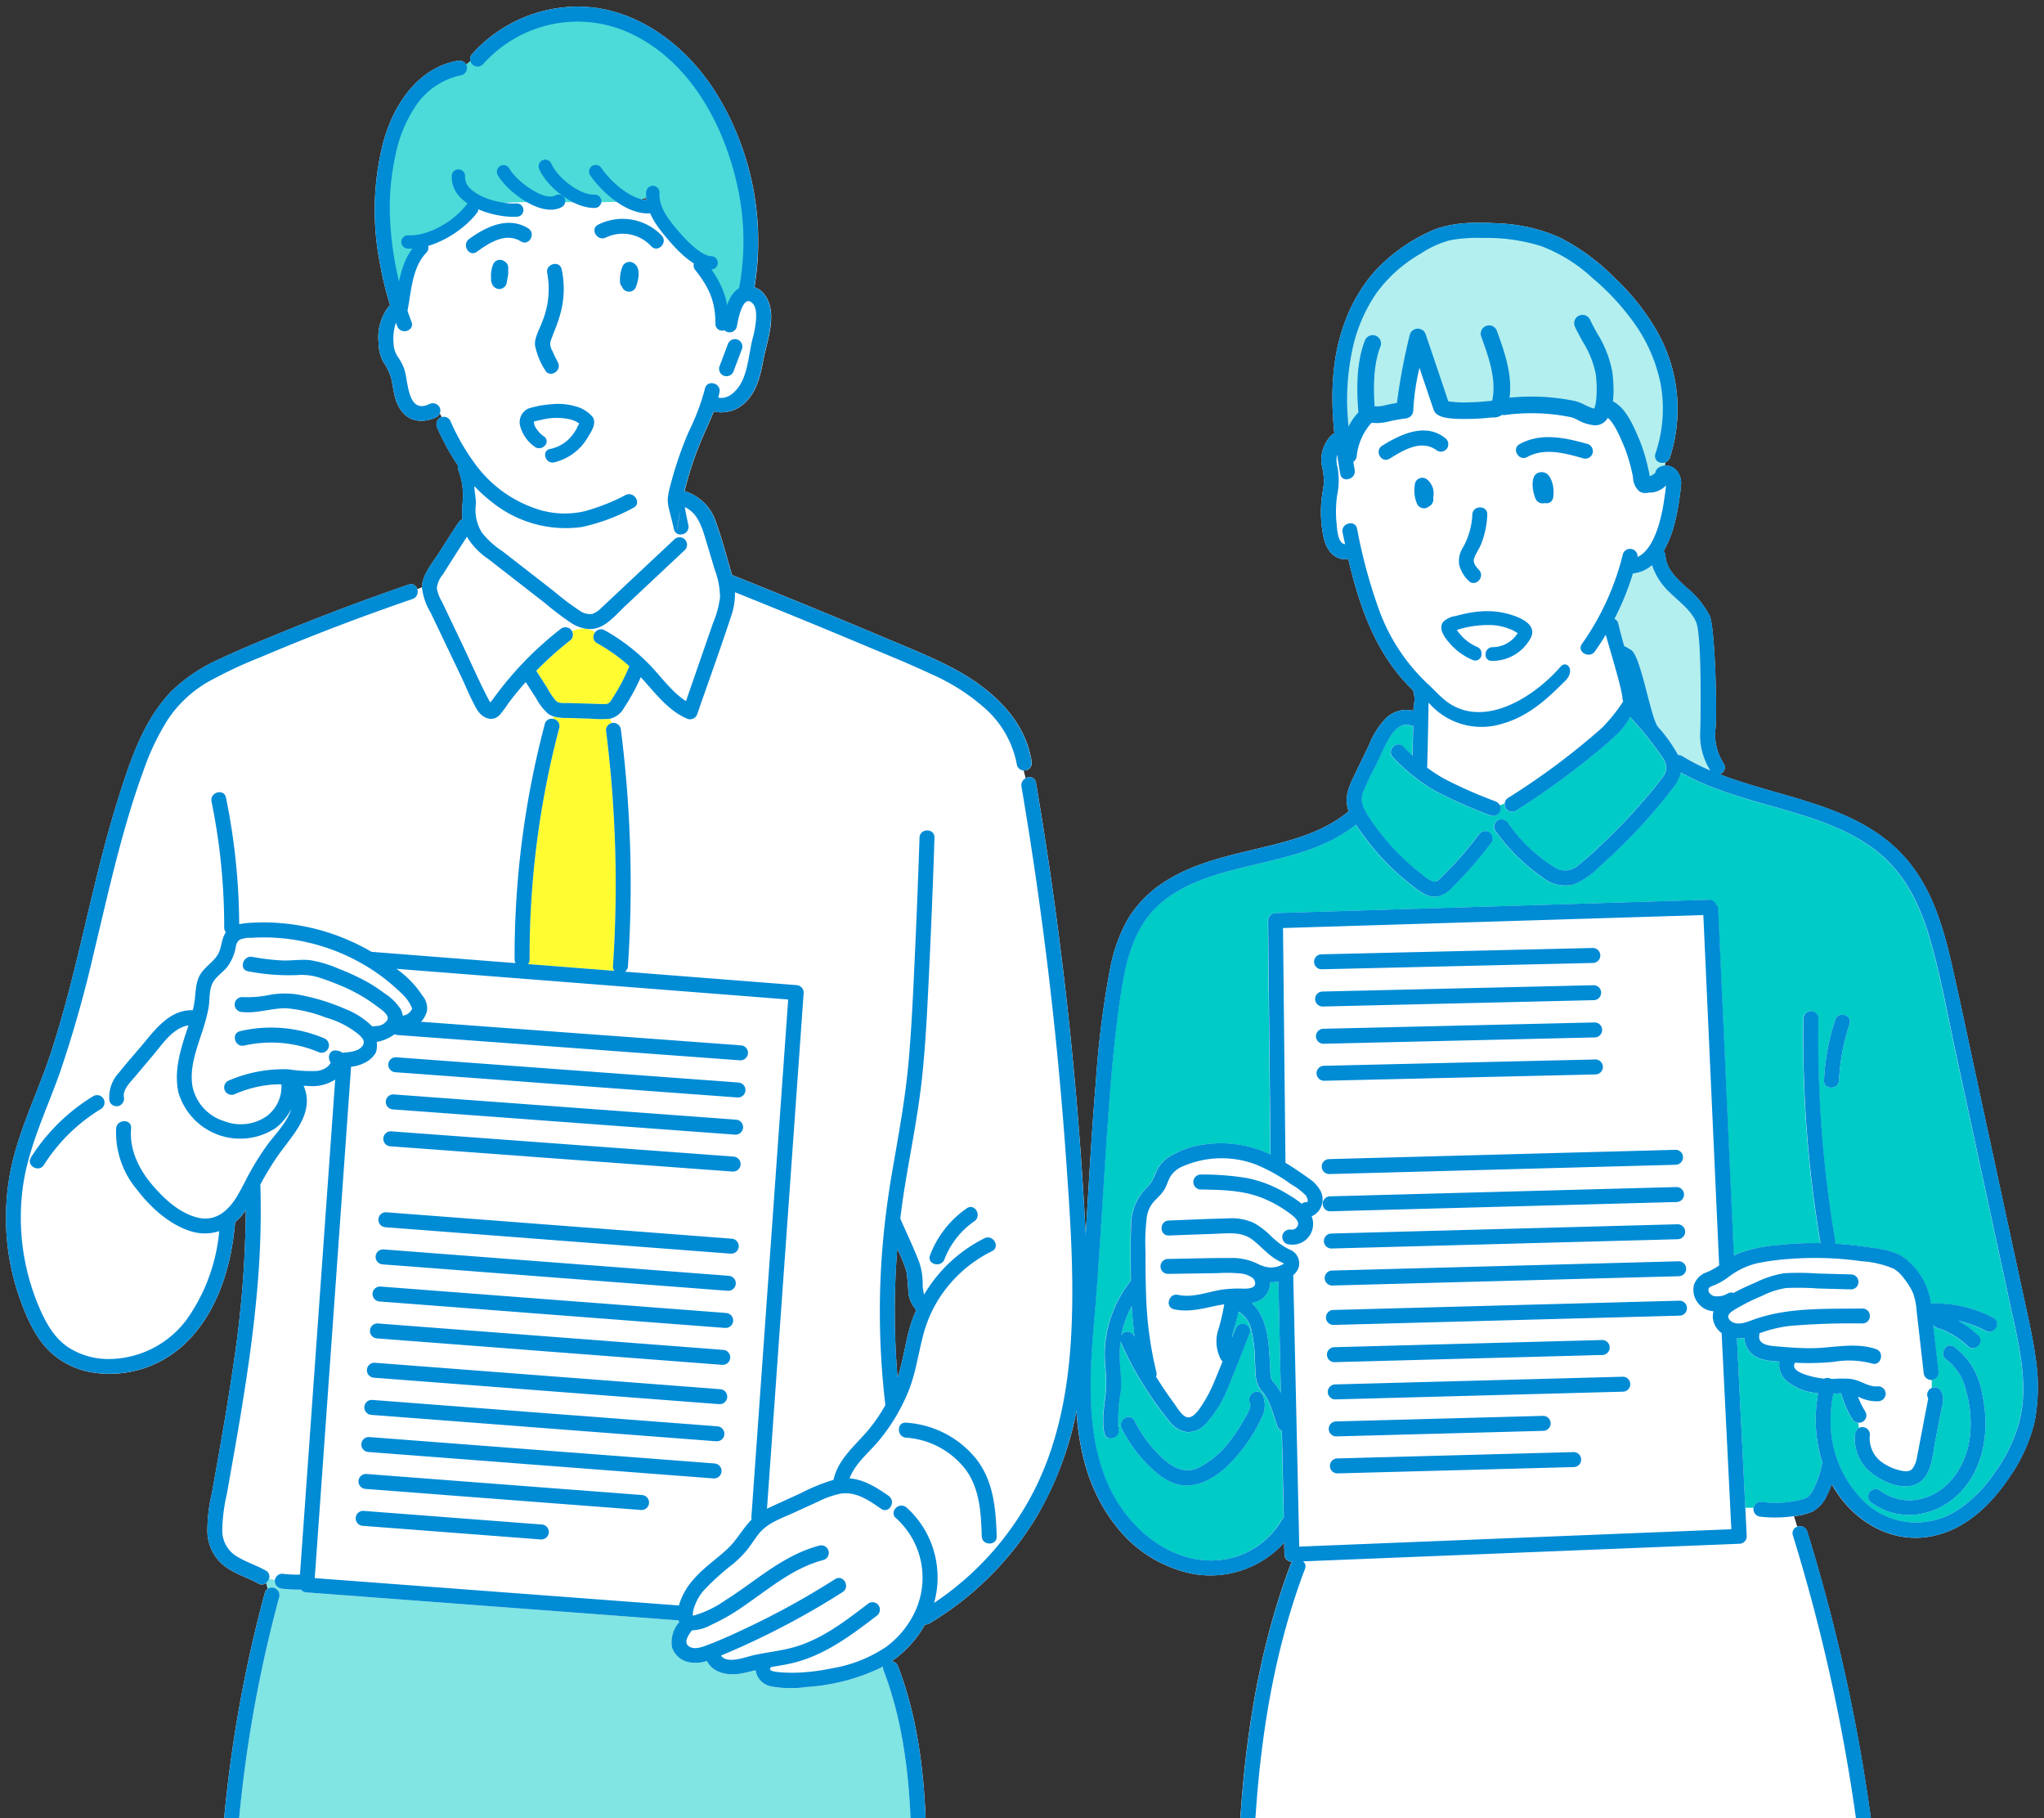<svg xmlns="http://www.w3.org/2000/svg" xmlns:xlink="http://www.w3.org/1999/xlink" width="325" height="289" viewBox="0 0 325 289">
  <rect x="0" y="0" width="325" height="289" fill="#333333" stroke="none"/>
  <defs>
    <clipPath id="clip-path">
      <rect id="SVGID" width="325" height="289" transform="translate(22.83 14)" fill="none"/>
    </clipPath>
  </defs>
  <g id="img_consultation_01" transform="translate(-22.83 -14)" clip-path="url(#clip-path)">
    <g id="グループ_1013" data-name="グループ 1013" transform="translate(23.784 15.047)">
      <g id="グループ_1008" data-name="グループ 1008">
        <path id="パス_2793" data-name="パス 2793" d="M549.969,2428.982c-.468-3.419-1.265-6.786-1.994-10.155q-1.136-5.266-2.276-10.532-2.256-10.453-4.516-20.907c-1.479-6.839-2.9-13.692-4.443-20.517-1.276-5.657-2.9-11.467-6.493-16.138-7.376-9.609-19.978-10.4-30.525-14.493a1.109,1.109,0,0,0,.667-1.685,8.461,8.461,0,0,1-1.3-5.66c.259-2.122-.052-15.81-.923-17.814a14.111,14.111,0,0,0-3.7-4.513c-1.467-1.35-3.216-2.936-3.342-5.064a1.182,1.182,0,0,0-.294-.736,17.425,17.425,0,0,0,1.81-4.615,38.539,38.539,0,0,0,.94-5.706,3.1,3.1,0,0,0-.878-2.693,2.317,2.317,0,0,0-1.679-.568c.026-.172.052-.342.081-.529a1.13,1.13,0,0,0,.724-.736,24.96,24.96,0,0,0-2.264-20.478,37.034,37.034,0,0,0-6.568-8.154,33.757,33.757,0,0,0-8.7-6.377,26.551,26.551,0,0,0-9.743-2.235c-3.664-.206-7.607-.243-10.984,1.349a27.3,27.3,0,0,0-8.749,6.369,25.374,25.374,0,0,0-4.756,8.2c-2.032,5.612-2.183,11.582-1.579,17.469a1.164,1.164,0,0,0-.479.31,5.594,5.594,0,0,0-1.549,4.643,12.69,12.69,0,0,1,.373,2.742c-.069.973-.294,1.93-.391,2.9a19.521,19.521,0,0,0,.3,5.782c.364,1.808,1.416,3.617,3.476,3.631a1.194,1.194,0,0,0,.475-.088c1.485,6.349,3.525,12.638,7.544,17.848a27.086,27.086,0,0,0,2.81,3.12,1.264,1.264,0,0,0,.043.347c.342,1.316-.015,1.493-.037,2.853a4.692,4.692,0,0,0-4.284,1.109,12.712,12.712,0,0,0-2.779,4.354c-.859,1.777-1.725,3.552-2.575,5.332-.8,1.677-1.342,3.319-.655,5.141l.015.039c-3.906,3.263-8.963,4.618-13.819,5.785-5.4,1.3-11.046,2.472-15.735,5.615a18.014,18.014,0,0,0-5.565,5.746,25.228,25.228,0,0,0-2.781,7.664,146.919,146.919,0,0,0-2.3,18.087c-.689,8.089-1.114,16.2-1.629,24.3-.134-2.72-.3-5.435-.473-8.145q-.959-14.971-2.652-29.879-1.922-16.924-4.778-33.727a1.047,1.047,0,0,0-1.66-.675l-.311-1.258a1.117,1.117,0,0,0,.44-.028,1.217,1.217,0,0,0,.832-1.462c-1.1-7-6.929-11.9-12.894-14.975-3.4-1.75-6.973-3.163-10.493-4.649q-5.713-2.411-11.449-4.769-6.38-2.626-12.791-5.188c-.077-.292-.162-.58-.247-.868-.737-2.482-1.383-5.032-2.28-7.46a7.57,7.57,0,0,0-5.018-5.008c.182-.743.38-1.486.594-2.221a53.759,53.759,0,0,1,2.418-6.659c.553-1.251,1.136-2.5,1.629-3.769a5.426,5.426,0,0,0,5.143-1.56c1.717-1.737,2.285-4.176,2.722-6.494.454-2.415,1.36-4.875,1.264-7.357-.069-1.821-.917-3.761-2.651-4.349A44.934,44.934,0,0,0,340.812,2229c-5.221-9.031-14.827-16.145-25.7-14.557a22.667,22.667,0,0,0-13.736,7.322,1.162,1.162,0,0,0-.309.814,1.224,1.224,0,0,0,.06.329c-.236.187-.477.362-.711.554a1.115,1.115,0,0,0-.17-.3,1.33,1.33,0,0,0-1.2-.322c-6.275,1.124-10.074,6.914-11.707,12.64a43.384,43.384,0,0,0-.707,19.03,56.017,56.017,0,0,0,1.712,7.185,1.245,1.245,0,0,0-.244.22,8.046,8.046,0,0,0-1.594,5.671,6.776,6.776,0,0,0,.723,3.057,9.911,9.911,0,0,1,1.275,2.581c.429,1.861.46,3.765,1.7,5.335,1.435,1.815,3.574,1.814,5.552.91a.95.95,0,0,0,.482-.6,6.143,6.143,0,0,1,.306.627,1.165,1.165,0,0,0-.266.09,1.128,1.128,0,0,0-.331.289,1.324,1.324,0,0,0-.078,1.344,36.507,36.507,0,0,0,3.283,5.97,1.112,1.112,0,0,0,.032.673,11.118,11.118,0,0,1,.73,4.785,21.469,21.469,0,0,0-.086,3.1,1.169,1.169,0,0,0-.619.491q-1.542,2.357-3.053,4.735c-.9,1.415-2.194,2.953-2.615,4.6a3.809,3.809,0,0,0-.118.966l-.746.306a1.039,1.039,0,0,0-1.393-.744q-10.334,3.548-20.444,7.7c-3.19,1.312-6.4,2.62-9.517,4.088a26.044,26.044,0,0,0-7.787,5.215c-4.5,4.655-6.605,11.234-8.5,17.271-2.073,6.6-3.647,13.341-5.24,20.067-1.616,6.82-3.256,13.646-5.458,20.3-2.154,6.516-5.4,12.762-6.533,19.577a38.6,38.6,0,0,0,1.766,19.561c1.073,2.927,2.422,6,4.724,8.181a12.893,12.893,0,0,0,6.692,3.275,17.4,17.4,0,0,0,14.452-4.3c4.308-3.927,6.649-9.6,7.688-15.233.266-1.439.454-2.9.582-4.36a8.842,8.842,0,0,0,1.245-1.292q.235-.3.451-.611a170.4,170.4,0,0,1-1.929,24.272c-.66,4.612-1.434,9.209-2.241,13.8q-.615,3.516-1.247,7.029a25.329,25.329,0,0,0-.69,6.128,7.082,7.082,0,0,0,2.737,5.359c1.608,1.223,3.584,1.78,5.333,2.754a1.111,1.111,0,0,0,1.279-.091l.25.91a1.1,1.1,0,0,0-.469.67,212.63,212.63,0,0,0-6.456,35.682,210.305,210.305,0,0,0-.28,36.3c.985,12.456,3.316,24.724,5.314,37.043,2.018,12.428,3.672,24.914,5.133,37.42,1.459,12.491,2.728,25,3.975,37.518q.231,2.31.462,4.623a1.292,1.292,0,0,0,.059.284c.371,1.135,2.175,1.144,2.316,0H315.3l0,.118c.063,1.525,2.441,1.532,2.379,0l0-.118c-.637-15.725.148-31.457,1.048-47.153q1.36-23.741,2.747-47.481.356-6.158.712-12.316,1.015,16.263,2.029,32.523,1.484,23.786,2.969,47.571.834,13.355,1.669,26.711a1.158,1.158,0,0,0,.016.144c.222,1.329,2.308,1.339,2.364,0h39.911a1.341,1.341,0,0,0,1.239,0,1.049,1.049,0,0,0,.546-1q-.408-17.663-.545-35.33-.136-17.581,0-35.159c.091-11.755.294-23.507.528-35.257.232-11.519.519-23.036.683-34.555.154-10.748-.06-21.73-3.189-32.1-.387-1.283-.822-2.548-1.3-3.8a1.206,1.206,0,0,0-1.018-.795,17.278,17.278,0,0,0,5.317-5.848,1.122,1.122,0,0,0,.7-.17,49.6,49.6,0,0,0,17.145-17.14,53.451,53.451,0,0,0,6.225-16.565c.432,6.5,2.036,12.8,6.173,18.079a20.507,20.507,0,0,0,12.542,7.787,15.839,15.839,0,0,0,13.546-4.211q.4-.394.763-.818l.041,1.877v.061a.228.228,0,0,0,.005.052.454.454,0,0,0,.006.062c.005.036.01.069.018.1s.011.045.018.066a.349.349,0,0,0,.019.062.841.841,0,0,0,.06.14.45.45,0,0,0,.034.064c.017.029.033.056.052.084l.052.07a1.007,1.007,0,0,0,.095.1.875.875,0,0,0,.084.074.508.508,0,0,0,.063.048,1.187,1.187,0,0,0,.124.078.389.389,0,0,0,.063.029c.015.008.03.015.047.022a1.169,1.169,0,0,0,.214.064.561.561,0,0,0,.1.014,1.215,1.215,0,0,0,.221.007,1.235,1.235,0,0,0-.32.485c-5.691,15.146-7.761,31.357-8.315,47.449-.585,16.9.265,33.841.889,50.726q.974,26.277,1.946,52.552a9.685,9.685,0,0,0,1.38,5.475,13.85,13.85,0,0,0,4.011,3.545,26.822,26.822,0,0,0,9.689,3.447c.681.121,1.362.225,2.046.317a1.312,1.312,0,0,0,.026.4c1.029,4.759,2.127,9.508,3.057,14.285a45.684,45.684,0,0,1,.911,14.384.938.938,0,0,0,.252.738,1.314,1.314,0,0,0,.936.45,1.087,1.087,0,0,0,.91-.45h61.176c.029.1.055.192.084.29a1.2,1.2,0,0,0,2.346-.29,1.309,1.309,0,0,0-.053-.343c-1.347-4.661-2.733-9.38-3.115-14.24a68.153,68.153,0,0,1-.011-7.2q.1-3.441.194-6.879,3.054-.357,6.1-.829t6.076-1.085a1.212,1.212,0,0,0,.873-1.147c.944-11.069,1.685-22.155,2.349-33.245.661-11.044,1.192-22.1,1.383-33.161.376-21.921-.7-43.863-4.5-65.482a285.285,285.285,0,0,0-8.477-35.02,1.185,1.185,0,0,0-1.6-.745l-.516-1.674a9.63,9.63,0,0,0,3-.756,5.374,5.374,0,0,0,2.279-2.614,15.634,15.634,0,0,0,.742-1.705c.229.41.475.815.735,1.21,3.1,4.671,8.285,7.847,14.024,7.221,5.978-.651,10.5-4.993,13.676-9.808a25.558,25.558,0,0,0,3.846-8.714A29.428,29.428,0,0,0,549.969,2428.982Zm-289.232-35.529c-.362-.148-.718-.313-1.063-.5.346.182.7.347,1.063.5a10.748,10.748,0,0,0,1.169.4A10.748,10.748,0,0,1,260.737,2393.454Zm4.517,7.615c-.254.488-.524.967-.79,1.448.266-.481.537-.96.79-1.448s.5-.976.77-1.456C265.759,2400.092,265.506,2400.581,265.254,2401.068Zm-1.313,105.984q-.161,2.266-.27,4.535.111-2.268.27-4.535.317-4.516.83-9.013Q264.258,2502.536,263.941,2507.052Zm9.447-123.786c-.37-.043-.741-.082-1.11-.107-.162-.011-.325-.02-.487-.024.162,0,.325.013.487.024C272.647,2383.184,273.017,2383.223,273.388,2383.266Zm-2.632,82.331a1.119,1.119,0,0,1-.733-1.067A1.119,1.119,0,0,0,270.756,2465.6Zm.455.122a18.53,18.53,0,0,0,2.953.137A18.53,18.53,0,0,1,271.211,2465.719ZM329.094,2244.6c.008.116,0,.237.018.353a4.517,4.517,0,0,1-.829-.124A6.557,6.557,0,0,0,329.094,2244.6Zm5.368,49.937c-.232,1.555-.456,3.064-.479,3.054C334.11,2296.563,334.276,2295.547,334.462,2294.532Zm-5.582,27.011c-.217-.244-.436-.483-.661-.719h0C328.444,2321.06,328.663,2321.3,328.88,2321.544ZM324,2367.5h0a.925.925,0,0,1-.178-.329A.925.925,0,0,0,324,2367.5Zm-37.615,5.726c.115.087.255.186.4.295-.147-.109-.287-.208-.4-.295-.047-.033-.088-.065-.124-.093C286.3,2373.16,286.342,2373.192,286.388,2373.225ZM280.4,2369.8q.774.327,1.538.695-.764-.368-1.538-.695c-.543-.229-1.094-.448-1.649-.655C279.31,2369.351,279.86,2369.571,280.4,2369.8Zm66.093,94.4c-.788.562-1.574,1.13-2.367,1.686.793-.556,1.579-1.124,2.367-1.686s1.57-1.113,2.372-1.644C348.066,2463.09,347.277,2463.644,346.5,2464.2Zm12.721-17.01a11.607,11.607,0,0,1,1.973-3.157A11.607,11.607,0,0,0,359.217,2447.193Zm15.926-30.962a23.605,23.605,0,0,0-1.889,2.73A23.605,23.605,0,0,1,375.143,2416.231Zm-4.913-14.736q-.443,2.692-.764,5.4l.011.023-.011-.023Q369.787,2404.186,370.23,2401.495Zm-1.2,30.658v0a126.2,126.2,0,0,1-.047-20.458l0,.007a24.8,24.8,0,0,1,1.456,3.54,29.115,29.115,0,0,1,.309,3.358A4.983,4.983,0,0,0,372,2421.4q-.245.546-.458,1.1C370.342,2425.619,370.1,2428.994,369.035,2432.153ZM379.8,2446.7a11.7,11.7,0,0,0-1.891-1.981,11.7,11.7,0,0,1,1.891,1.981,10.992,10.992,0,0,1,1.612,3.1A10.992,10.992,0,0,0,379.8,2446.7Zm4.245-34.632a21.448,21.448,0,0,0-2.028,1.145,21.448,21.448,0,0,1,2.028-1.145.992.992,0,0,0,.584-1.126A.992.992,0,0,1,384.044,2412.063Zm6.737,37.965q-.687,1.359-1.46,2.666a47.238,47.238,0,0,1-2.662,3.978,47.238,47.238,0,0,0,2.662-3.978q.772-1.307,1.46-2.666a47.2,47.2,0,0,0,2.544-6.061A47.2,47.2,0,0,1,390.781,2450.028Zm15.307-34.962q.008.853.023,1.7a.348.348,0,0,0-.051.056.438.438,0,0,1,.051-.056Q406.1,2415.919,406.089,2415.066Zm-1.423,25.155q.385.77.829,1.51-.442-.739-.829-1.51a1.25,1.25,0,0,1-.13-.421A1.25,1.25,0,0,0,404.666,2440.221Zm122.69-25.37a15.4,15.4,0,0,0-5.086-1.183A15.4,15.4,0,0,1,527.356,2414.85Zm-.35,31.583a8.057,8.057,0,0,1-1.246-.68,5.72,5.72,0,0,1-.547-.42,5.72,5.72,0,0,0,.547.42A8.057,8.057,0,0,0,527.006,2446.434Zm-40.392-142.215a5.112,5.112,0,0,1-.646.1q-.286.937-.613,1.858.327-.92.613-1.858A5.112,5.112,0,0,0,486.614,2304.218ZM470.161,2340.2q-1.414.947-2.858,1.854a1.267,1.267,0,0,1-.346.153,1.267,1.267,0,0,0,.346-.153Q468.746,2341.153,470.161,2340.2Zm-17.331-2.346q.9.6,1.833,1.138c.692.392,1.4.753,2.119,1.093-.719-.34-1.427-.7-2.119-1.093Q453.727,2338.461,452.83,2337.858Zm-2.285,15.868a37.812,37.812,0,0,1-3.788-3.388A37.812,37.812,0,0,0,450.545,2353.727Zm-22.953,65.328a3.58,3.58,0,0,1-1.629,1.093,4.571,4.571,0,0,1-.622.155,4.4,4.4,0,0,0,.622-.156A3.582,3.582,0,0,0,427.592,2419.054Zm-3.635,20.058c.041-.074.095-.165.156-.266-.062.1-.115.192-.156.266q-.432.78-.925,1.526Q423.525,2439.893,423.958,2439.112Zm.527-38.716a17.353,17.353,0,0,1,1.728.413,17.353,17.353,0,0,0-1.728-.413c-.6-.111-1.2-.2-1.806-.267C423.283,2400.2,423.885,2400.285,424.485,2400.4Zm-12.592-3.123a9.147,9.147,0,0,1,1.453-.871,9.147,9.147,0,0,0-1.453.871,5.516,5.516,0,0,0-1.044,1.006A5.516,5.516,0,0,1,411.893,2397.273Zm.27,12.282q3.7-.134,7.4-.268c.784-.029,1.568-.089,2.335-.083-.767-.006-1.552.054-2.335.083Q415.863,2409.42,412.163,2409.556Zm15.907,17.766c-.026-.317-.059-.638-.1-.962.041.324.074.645.1.961.1,1.188.159,2.381.228,3.571C428.229,2429.7,428.17,2428.509,428.07,2427.322Zm-.147-67.715c0-.017,0-.033,0-.049,0,.016,0,.032,0,.049l.39,37.115Zm2.193,95.159a1.186,1.186,0,0,1,.309-.372l-.307-13.777.307,13.777A1.186,1.186,0,0,0,430.116,2454.765Zm.362-40.753c-.056-.031-.11-.062-.167-.092.058.03.111.061.167.092Zm3.322,48.544q-.515,1.371-.995,2.753.48-1.383.995-2.753a1.2,1.2,0,0,0,.081-.37A1.2,1.2,0,0,1,433.8,2462.556Zm37.745,162.5q-6.125-.283-12.252-.668,6.123.389,12.252.668,3.073.142,6.15.239Q474.618,2625.2,471.545,2625.057ZM429.5,2402.117q.792.4,1.553.863c.362.219.748.452,1.132.7-.384-.251-.77-.483-1.132-.7Q430.289,2402.517,429.5,2402.117Zm2.924,4.833a1.132,1.132,0,0,1,.3.833.874.874,0,0,1-.118.32.874.874,0,0,0,.118-.32A1.132,1.132,0,0,0,432.421,2406.95Zm77.25-65.153c1.314.376,2.639.768,3.953,1.2-1.315-.429-2.639-.822-3.953-1.2-1.372-.394-2.754-.78-4.131-1.18C506.917,2341.017,508.3,2341.4,509.671,2341.8Zm-3.659,83.619h0a1.257,1.257,0,0,0,.016-.284,22.17,22.17,0,0,1,2.371-.73,22.17,22.17,0,0,0-2.371.73A1.257,1.257,0,0,1,506.012,2425.416Zm3.968-9.835a8.564,8.564,0,0,0-1.18.211,8.564,8.564,0,0,1,1.18-.211c.427-.045.859-.069,1.293-.077C510.839,2415.512,510.406,2415.535,509.98,2415.58Zm1.048-2.287c-.878.063-1.76.139-2.639.244.878-.105,1.76-.181,2.639-.244q1.4-.1,2.813-.129Q512.431,2413.193,511.028,2413.293Zm3.161,14.2Zm6.642,11.284c-.2-.32-.384-.648-.558-.98q.261.5.558.978a1.324,1.324,0,0,0,.2.254A1.359,1.359,0,0,1,520.832,2438.781Zm9.616-20.092a6.029,6.029,0,0,0-.288-.592,6.029,6.029,0,0,1,.288.592,5.666,5.666,0,0,1,.233.694A5.666,5.666,0,0,0,530.447,2418.69Zm3.024,13.85h0a1.325,1.325,0,0,0,.757-.4A1.325,1.325,0,0,1,533.472,2432.54Zm7-5.167a1.15,1.15,0,0,0,.372-1.9,15.507,15.507,0,0,0-1.522-1.278,15.507,15.507,0,0,1,1.522,1.278A1.15,1.15,0,0,1,540.475,2427.373Zm5.174,16.308a21.475,21.475,0,0,0,1.642-4.152A21.475,21.475,0,0,1,545.649,2443.68Z" transform="translate(-227.272 -2214.216)" fill="#fff"/>
      </g>
      <g id="グループ_1012" data-name="グループ 1012" transform="translate(0 0.001)">
        <g id="グループ_1010" data-name="グループ 1010" transform="translate(170.085 34.358)">
          <path id="パス_2794" data-name="パス 2794" d="M382.433,2275.37c.438-.524,3.057-4.978,3.057-4.978s6.288-1.136,6.55-1.573,2.446-9.083,2.446-9.083l4.018,8.385,7.947.786s6.9-1.048,7.773-.874,4.717.612,5.5.961a13.632,13.632,0,0,0,3.145.438l1.048-.786a10.366,10.366,0,0,1,2.271,1.049c.086.262,3.406,6.026,3.406,6.026l1.136,4.542,2.357-.35s2.533-12.664.438-18.6-13.363-19.739-21.224-20.525-15.46-1.223-20.962,3.931-9.432,13.275-9.52,18.6S382.433,2275.37,382.433,2275.37Z" transform="translate(-339.849 -2238.867)" fill="#b2efee"/>
          <g id="グループ_1009" data-name="グループ 1009">
            <path id="パス_2795" data-name="パス 2795" d="M442.82,2543.341H409.83v-.352a1.026,1.026,0,0,0,1.1-1.143c-.165-2.183-.34-4.365-.644-6.534-.3-2.142-.928-4.242-1.124-6.4-.192-2.1-.137-4.233-.159-6.345q-.033-3.4-.069-6.8c0-.014,0-.026,0-.042a230.1,230.1,0,0,0,30.947-.794q-.095,3.388-.192,6.776a64.063,64.063,0,0,0,.041,7.35A75.151,75.151,0,0,0,442.82,2543.341Z" transform="translate(-329.758 -2136.674)" fill="#b2efee"/>
            <path id="パス_2796" data-name="パス 2796" d="M418.224,2543.292v.352H390.038a1.542,1.542,0,0,0,.28-.738,47.206,47.206,0,0,0-.937-14.713c-.9-4.709-1.985-9.386-3-14.072,2.138.215,4.284.354,6.424.506,4.284.3,8.569.6,12.855.855q4.641.274,9.3.465c0,.041-.005.083-.005.127q.035,3.324.067,6.645c.022,2.164-.033,4.344.161,6.5.189,2.121.775,4.174,1.1,6.275.34,2.2.5,4.433.668,6.655A1.231,1.231,0,0,0,418.224,2543.292Z" transform="translate(-338.151 -2136.977)" fill="#b2efee"/>
            <path id="パス_2797" data-name="パス 2797" d="M428.91,2311.571c-.078-.032-.154-.066-.23-.1a34.689,34.689,0,0,1-4.215-2.176,1.117,1.117,0,0,0-.685-.176,23.487,23.487,0,0,0-3.207-4.5c-1.162-1.45-2.688-11.265-4.276-12.226-.243-.146-.486-.291-.73-.435a1.1,1.1,0,0,0-.335-.132q-.523-1.778-.951-3.584a1.049,1.049,0,0,0-.617-.766,43.6,43.6,0,0,0,2.945-7.236,5.408,5.408,0,0,0,3.031-1.319,10.269,10.269,0,0,0,2.8,4.329c1.475,1.464,3.34,2.761,4.206,4.718.9,2.043.749,15.332.642,17.529A10.591,10.591,0,0,0,428.91,2311.571Z" transform="translate(-327.997 -2224.497)" fill="#b2efee"/>
            <path id="パス_2798" data-name="パス 2798" d="M369.852,2368.22q-.276.692-.546,1.386a9.8,9.8,0,0,1,.328-1.419,27.4,27.4,0,0,0,.733-2.76,4.312,4.312,0,0,1,2.007,2.76l-.21.061a1.313,1.313,0,0,0-.848-.859A1.218,1.218,0,0,0,369.852,2368.22Z" transform="translate(-344.504 -2192.309)" fill="#00cbc7"/>
            <path id="パス_2799" data-name="パス 2799" d="M380.614,2364.007a5,5,0,0,0,.564.269c.058.03.111.06.167.092a1.193,1.193,0,0,1-.174.123.965.965,0,0,0-.229.12c-.134.063-.265.114-.351.147a3.8,3.8,0,0,1-2.838-.083,1.876,1.876,0,0,0-.287-.1,9.024,9.024,0,0,0-4.566-1.081c-3.342-.016-6.69.1-10.033.147a1.19,1.19,0,0,0,0,2.379l8.047-.124a20.725,20.725,0,0,1,3.712.081,3.715,3.715,0,0,1,1.7.664,1.138,1.138,0,0,1,.434.823c.048.907-1.276.907-1.878.9a18.93,18.93,0,0,0-3.484.17c-2.263.368-4.581,1.317-6.9.817-1.491-.325-2.13,1.969-.633,2.292,2.763.6,5.294-.38,7.973-.792a29.419,29.419,0,0,1-1.041,4.362,6.149,6.149,0,0,0,.5,4.373,1.214,1.214,0,0,0,.279.338q-.613,1.546-1.253,3.082a22.277,22.277,0,0,1-1.759,3.462c-.46.717-1.384,2.286-2.36,2.36-.96.073-1.854-1.583-2.333-2.228q-1.272-1.726-2.426-3.532c-.148-.232-.294-.465-.44-.7h0a1.141,1.141,0,0,0,.044-.747,59.335,59.335,0,0,1-1.638-12.551c-.015-.369-.026-.737-.034-1.1-.047-1.759-.053-3.518-.044-5.275a33.014,33.014,0,0,1,.2-5.707,4.937,4.937,0,0,1,.855-2.134c.571-.744,1.332-1.308,1.85-2.1.48-.74.671-1.625,1.139-2.368a4.45,4.45,0,0,1,2.131-1.571,15.466,15.466,0,0,1,11.313-.208,26.869,26.869,0,0,1,5.671,3.175,10.032,10.032,0,0,1,2.341,1.791c.124.158.53,1.048.08,1.047a1.121,1.121,0,0,0-.74.247,18.588,18.588,0,0,0-2.252-1.52,19.49,19.49,0,0,0-6.566-2.584,43.833,43.833,0,0,0-7.269-.541,1.19,1.19,0,0,0,0,2.379c3.521.056,7.16.114,10.423,1.611a19.232,19.232,0,0,1,4.12,2.47c.412.336,1.035.867.959,1.467a1.043,1.043,0,0,1-1.017.846,1.229,1.229,0,0,0-1.463.832,1.291,1.291,0,0,0,.27,1.132l-.852.141c-.379-.291-.745-.607-1.117-.954a12.639,12.639,0,0,0-2.847-2.214,8.411,8.411,0,0,0-4.023-.733c-3.168.07-6.339.228-9.506.343-1.526.056-1.533,2.434,0,2.38q3.7-.135,7.4-.268c2.088-.077,4.188-.38,5.945.973C377.816,2361.727,378.953,2363.192,380.614,2364.007Z" transform="translate(-348.224 -2198.932)" fill="#fff"/>
            <path id="パス_2800" data-name="パス 2800" d="M469.618,2455.639c1.651,21.949,1.013,44-.233,65.947-.685,12.084-1.479,24.168-2.5,36.231-16.147,3.14-32.689,3.287-49.071,2.528-8.166-.378-16.345-.876-24.488-1.579a43.154,43.154,0,0,1-10.229-1.875,19.912,19.912,0,0,1-4.432-2.125,8.97,8.97,0,0,1-3.481-3.461,7.571,7.571,0,0,1-.487-2.745c-.048-1.1-.082-2.2-.124-3.3q-.117-3.263-.24-6.526-.237-6.361-.472-12.72-.475-12.89-.954-25.775c-.616-16.648-1.456-33.329-1.206-49.993.236-15.8,1.667-31.737,6.453-46.873q.881-2.79,1.914-5.53a.961.961,0,0,0-.317-1.184l69.415-2.8h.011a1.1,1.1,0,0,0,.222-.031c.031-.009.062-.017.091-.028a1.06,1.06,0,0,0,.225-.1.978.978,0,0,0,.093-.06.941.941,0,0,0,.089-.07,1.188,1.188,0,0,0,.409-.947v-.011l-.224-4.5h1.321a1.086,1.086,0,0,0-.034.264,1.218,1.218,0,0,0,1.19,1.19,20.425,20.425,0,0,0,4.469,0c.261-.03.526-.059.793-.093l.516,1.674a1.067,1.067,0,0,0-.693,1.377A285.759,285.759,0,0,1,469.618,2455.639Z" transform="translate(-343.628 -2183.864)" fill="#fff"/>
            <path id="パス_2801" data-name="パス 2801" d="M375.875,2361.928l.391,17.69a7.777,7.777,0,0,0-.864-1.356,2.957,2.957,0,0,1-.744-1.1,7.323,7.323,0,0,1-.077-1.241c-.069-1.191-.128-2.383-.228-3.57-.213-2.535-.833-5.361-2.728-7.02a4.569,4.569,0,0,0,.622-.156,3.165,3.165,0,0,0,2.3-2.914c0-.081,0-.159-.005-.238A6.019,6.019,0,0,0,375.875,2361.928Z" transform="translate(-343.64 -2193.61)" fill="#00cbc7"/>
            <path id="パス_2802" data-name="パス 2802" d="M460.071,2378.589v1.265a1.174,1.174,0,0,0-.388.247,1.15,1.15,0,0,0-.181,1.406h0c0,.02-.007.047-.008.073-.029.154-.058.31-.088.465-.049.257-.1.516-.148.774-.1.517-.2,1.032-.3,1.549q-.309,1.626-.62,3.254c-.2,1.037-.383,2.077-.6,3.112a4.184,4.184,0,0,1-.745,1.956c-.519.576-1.375.411-2.046.247a8.128,8.128,0,0,1-2.592-1.133,4.649,4.649,0,0,1-2.117-4.543,1.2,1.2,0,0,0-1.19-1.189,1.112,1.112,0,0,0-.56.142c-.033-.268-.069-.551-.1-.821a1.173,1.173,0,0,0,1.1-1.761,13.238,13.238,0,0,1-1.179-2.405,6.468,6.468,0,0,0,3.222.753,1.227,1.227,0,0,0,1.19-1.188,1.2,1.2,0,0,0-1.19-1.189c-1.313.156-2.429-.682-3.651-1.018a5.715,5.715,0,0,0-.993-.18,20.967,20.967,0,0,0-2.8.037,1.277,1.277,0,0,0-1.183-.051c-1.775-.217-5.58-1.023-4.587-2.54l.051,0a39.893,39.893,0,0,0,6.113-.144,14.4,14.4,0,0,1,6.05.262c1.454.489,2.077-1.809.631-2.293-3.366-1.129-6.922-.135-10.368-.13-1.771,0-3.539-.137-5.3-.284-1.063-.089-3.146-.185-2.873-1.8a1.253,1.253,0,0,0,.016-.282,20.908,20.908,0,0,1,4.811-1.177,115.421,115.421,0,0,1,11.623-.392,1.19,1.19,0,0,0,0-2.378c-5.882.1-11.895-.233-17.5,1.815-.956.352-2.235.874-3.2.353a1.7,1.7,0,0,1-.309-.214c-1.055-.9.361-1.608,1.11-2.053a32.519,32.519,0,0,1,3.832-1.881,13.077,13.077,0,0,1,3.864-1.273,43.181,43.181,0,0,1,5.08.07q2.645.074,5.292.146a1.19,1.19,0,0,0,0-2.379q-2.723-.072-5.447-.148a39.524,39.524,0,0,0-5.2-.04,15.876,15.876,0,0,0-4.525,1.459c-1.2.51-2.39,1.043-3.53,1.67a1.163,1.163,0,0,0-.914.081,3.27,3.27,0,0,1-2.179.431c-.447-.111-1-.572-.895-1.1.08-.414.661-.536,1.006-.678a10.6,10.6,0,0,0,2.2-1.28,11.882,11.882,0,0,1,4.634-2.191,37.221,37.221,0,0,1,5.251-.677,52.516,52.516,0,0,1,11.242.375,15.4,15.4,0,0,1,5.086,1.183,5.381,5.381,0,0,1,1.688,1.595,11.013,11.013,0,0,1,1.4,2.246,10.567,10.567,0,0,1,.582,2.866q.187,1.634.373,3.268.37,3.266.744,6.534a1.225,1.225,0,0,0,1.19,1.189A.933.933,0,0,0,460.071,2378.589Z" transform="translate(-323.956 -2194.625)" fill="#fff"/>
            <path id="パス_2803" data-name="パス 2803" d="M358.631,2369.7c-.043-.089-.086-.178-.128-.268a1.107,1.107,0,0,0-1.99.027,16.443,16.443,0,0,1,1.66-4.7C358.273,2366.409,358.419,2368.057,358.631,2369.7Z" transform="translate(-349.264 -2192.557)" fill="#00cbc7"/>
            <path id="パス_2804" data-name="パス 2804" d="M499.151,2389.919c1.328,6.149,3.083,12.733,1.376,18.985a25.7,25.7,0,0,1-3.982,7.962,21.386,21.386,0,0,1-5.616,5.638,12,12,0,0,1-14.629-.911,17.789,17.789,0,0,1-5.682-13.874,20.261,20.261,0,0,1,.418-3.6c.413-.027.832-.069,1.247-.083a15.376,15.376,0,0,0,1.784,4.118,1.116,1.116,0,0,0,.958.56c.036.271.071.553.1.821a1.344,1.344,0,0,0-.628,1.048,6.922,6.922,0,0,0,2.994,6.386c1.826,1.332,5.073,2.641,7.187,1.25,2.032-1.34,2.147-4.337,2.558-6.488q.418-2.167.83-4.337c.25-1.31.866-2.825-.07-3.969a1.127,1.127,0,0,0-1.293-.248v-1.264a1.185,1.185,0,0,0,1.052-1.181q-.405-3.576-.815-7.157c-.015-.134-.03-.269-.044-.406a1.174,1.174,0,0,0,.634.464,12.52,12.52,0,0,1,4.866,2.9c1.106,1.058,2.792-.622,1.682-1.684a15.162,15.162,0,0,0-3.185-2.337,16.877,16.877,0,0,1,4.381,1.6c1.352.719,2.554-1.334,1.2-2.052a19.539,19.539,0,0,0-9.934-2.308,11.118,11.118,0,0,0-.675-2.584,10.863,10.863,0,0,0-3.848-4.868c-1.786-1.108-4.151-1.316-6.185-1.6q-2.248-.313-4.51-.449a1.314,1.314,0,0,0,0-.446,191.611,191.611,0,0,1-2.666-35.37,1.19,1.19,0,0,0-2.379,0,194.879,194.879,0,0,0,2.706,35.726,53.284,53.284,0,0,0-6.851.319,22.125,22.125,0,0,0-6.146,1.307,8.428,8.428,0,0,0-.778.377l-2.49-55.1a1.873,1.873,0,0,0-1.48-1.485l-68.934,2.123c-.032,0-.063,0-.093.006a1.081,1.081,0,0,0-.231.05.618.618,0,0,0-.089.031l-.025.011a.589.589,0,0,0-.077.037l-.026.014a.7.7,0,0,0-.092.058,1.184,1.184,0,0,0-.521,1.018c0,.016,0,.032,0,.049l.39,37.114a18.06,18.06,0,0,0-10.012-1.674,13.911,13.911,0,0,0-6.408,2.227,5.568,5.568,0,0,0-1.792,2.249c-.217.48-.386.984-.65,1.442a7,7,0,0,1-1.107,1.294,8.388,8.388,0,0,0-2.2,5.79c-.11,2.332-.071,4.683-.055,7.017q.008.853.023,1.7a.449.449,0,0,0-.051.056,19.024,19.024,0,0,0-4.107,11.08c-.073,2.122.362,4.224.181,6.349-.195,2.275-.7,4.452-.254,6.737.292,1.5,2.585.866,2.293-.632-.033-.17-.058-.341-.078-.509l.439-.051a1.28,1.28,0,0,0,.129.421,22.441,22.441,0,0,0,3.979,5.6c1.5,1.538,3.311,3.113,5.515,3.417,4.55.622,8.513-3.835,10.805-7.216a22.263,22.263,0,0,0,1.887-3.375,4.156,4.156,0,0,0,.268-3.657,1.428,1.428,0,0,0-.128-.219l.27-.045c1.091,1.483,1.511,3.459,2.141,5.164a1.182,1.182,0,0,0,.716.729l.307,13.777a1.182,1.182,0,0,0-.309.372,12.971,12.971,0,0,1-11.637,6.468c-4.723-.1-9.1-2.717-12.18-6.165-7.47-8.348-7-20.656-6.1-31.064,1.04-11.935,1.578-23.893,2.485-35.834.445-5.837,1-11.679,1.9-17.463.815-5.229,2.157-10.487,6.367-14.035,4.072-3.435,9.49-4.761,14.553-5.97,4.867-1.161,9.893-2.272,14.215-4.914a21.453,21.453,0,0,0,2.161-1.512c.483.753,1.024,1.472,1.549,2.169a40.159,40.159,0,0,0,3.322,3.892,37.842,37.842,0,0,0,3.788,3.389c1.275,1,2.758,2.309,4.51,1.935a4.849,4.849,0,0,0,2.268-1.5q1.041-1.03,2.031-2.111c1.456-1.588,2.82-3.254,4.114-4.976a1.2,1.2,0,0,0-.425-1.627,1.219,1.219,0,0,0-1.629.427,56.662,56.662,0,0,1-6.065,6.893c-.376.361-.708.7-1.258.523a6.335,6.335,0,0,1-1.681-1.1,35.7,35.7,0,0,1-3.212-2.774,36.254,36.254,0,0,1-5.241-6.36c-.8-1.232-1.474-2.4-.949-3.878a43.191,43.191,0,0,1,2.012-4.248c.741-1.535,1.406-3.149,2.291-4.608.672-1.109,1.806-2.277,3.219-1.833a1.181,1.181,0,0,0,.471.055q-.047,2.379-.108,4.758-.743-.686-1.439-1.422c-1.051-1.118-2.731.566-1.681,1.68a30.084,30.084,0,0,0,3.314,3.031,29.158,29.158,0,0,0,3.578,2.408,75.585,75.585,0,0,0,8.74,3.848,1.2,1.2,0,0,0,1.463-.831,1.069,1.069,0,0,0-.067-.8l.749-.314a1.173,1.173,0,0,0,1.755,1.16,119.138,119.138,0,0,0,11.1-7.892c1.7-1.357,3.422-2.73,4.979-4.248a9.7,9.7,0,0,0,2.083-2.78,54.711,54.711,0,0,1,4.866,6,4.884,4.884,0,0,1,.915,1.779,2.5,2.5,0,0,1-.671,1.906c-.94,1.3-2,2.535-3.049,3.751a88.8,88.8,0,0,1-6.808,7.082,43.413,43.413,0,0,1-3.474,3.05,3.034,3.034,0,0,1-3.694.387,25.077,25.077,0,0,1-7.472-7.092,1.225,1.225,0,0,0-1.627-.426,1.2,1.2,0,0,0-.427,1.626,30.973,30.973,0,0,0,7.556,7.459,5.675,5.675,0,0,0,4.952,1.114,12.482,12.482,0,0,0,4.156-2.881,88.683,88.683,0,0,0,7.953-7.981q1.863-2.122,3.585-4.358a6.59,6.59,0,0,0,1.327-2.581c5.011,2.815,10.63,4.248,16.121,5.824,5.255,1.506,10.679,3.254,15.037,6.681,4.446,3.5,6.878,8.542,8.432,13.865,1.745,5.974,2.829,12.164,4.142,18.242Q494.834,2369.94,499.151,2389.919Zm-8.056,30.007c4.148-4.222,4.846-10.51,3.578-16.067a11.454,11.454,0,0,0-4.415-7.229c-1.272-.857-2.464,1.2-1.2,2.054a8.531,8.531,0,0,1,3.117,5,18.771,18.771,0,0,1,.574,7.456c-.572,4.182-3.183,8.44-7.464,9.589a7.756,7.756,0,0,1-6.656-1.138,1.234,1.234,0,0,0-1.682,0,1.2,1.2,0,0,0,0,1.684C481.283,2424.628,487.347,2423.745,491.1,2419.926Zm-17.455-74.616c.48-1.457-1.815-2.082-2.294-.632a36.317,36.317,0,0,0-1.77,9.617c-.073,1.53,2.305,1.526,2.378,0A33.8,33.8,0,0,1,473.641,2345.309Z" transform="translate(-350.592 -2217.951)" fill="#00cbc7"/>
            <path id="パス_2805" data-name="パス 2805" d="M441.471,2388.4a1.2,1.2,0,0,0-.181.437,13.47,13.47,0,0,1-1.024,3.146c-.4.823-.788,1.746-1.707,2.056a16.646,16.646,0,0,1-6.9.476,1.17,1.17,0,0,0-1.155.926h-1.321l-1.332-26.886a5.446,5.446,0,0,0,1.184-.094,3.681,3.681,0,0,0,2.209,3.184,8.367,8.367,0,0,0,2.707.534l.655.056a3.458,3.458,0,0,0,1.018,2.964,8.661,8.661,0,0,0,4.535,1.99c.2.036.4.066.608.091A22.437,22.437,0,0,0,441.471,2388.4Z" transform="translate(-322.72 -2191.182)" fill="#00cbc7"/>
            <path id="パス_2806" data-name="パス 2806" d="M379.322,2377.707l-.27.045c-.746-1.028-2.527.118-1.926,1.42.336.727-.775,2.33-1.106,2.924a21.4,21.4,0,0,1-1.974,2.968,14.346,14.346,0,0,1-5.189,4.437c-2.3.966-4.125-.159-5.8-1.72a20.325,20.325,0,0,1-4.28-5.777c-.613-1.225-2.323-.389-2.183.78l-.439.05a25.981,25.981,0,0,1,.4-5.448c.187-2-.178-3.971-.176-5.969a15.584,15.584,0,0,1,.134-2.024,1.326,1.326,0,0,0,.084.238,55.827,55.827,0,0,0,7.765,12.555,4.188,4.188,0,0,0,2.794,1.638,3.979,3.979,0,0,0,3.031-1.443,18.9,18.9,0,0,0,3.568-6c1.146-2.74,2.2-5.521,3.3-8.282a.906.906,0,0,0,.019-.6l.21-.061a21.043,21.043,0,0,1,.591,4.732c.055.929.073,1.867.154,2.8a4.109,4.109,0,0,0,1.059,2.449C379.172,2377.511,379.248,2377.607,379.322,2377.707Z" transform="translate(-349.418 -2191.56)" fill="#00cbc7"/>
            <path id="パス_2807" data-name="パス 2807" d="M405.7,2268.157c-2.061-.095-1.587,2.908-1.113,4.085a1.227,1.227,0,0,0,1.46.837.332.332,0,0,0,.063-.02,1.055,1.055,0,0,0,1.324-.823,5.313,5.313,0,0,0-.123-2.359C407.073,2269.092,406.644,2268.2,405.7,2268.157Z" transform="translate(-331.526 -2228.504)" fill="#008bd5"/>
            <path id="パス_2808" data-name="パス 2808" d="M392.305,2273.621a1.127,1.127,0,0,0,.408-.212,1.292,1.292,0,0,0,.751-1.464v0a2.866,2.866,0,0,0-.9-2.817,1.2,1.2,0,0,0-1.981.536c-.04.224-.07.448-.089.67a3.115,3.115,0,0,0-.021.451v.04a5.111,5.111,0,0,0,.369,1.961A1.227,1.227,0,0,0,392.305,2273.621Z" transform="translate(-336.626 -2228.259)" fill="#008bd5"/>
            <path id="パス_2809" data-name="パス 2809" d="M394.609,2271.581a38.472,38.472,0,0,1,.819-13.087,25.154,25.154,0,0,1,3.563-7.972,22.477,22.477,0,0,1,7.064-6.339,15.905,15.905,0,0,1,4.7-2.146,24.187,24.187,0,0,1,5.143-.362,29.09,29.09,0,0,1,9.3,1.282,24.968,24.968,0,0,1,8.172,5.065,38.761,38.761,0,0,1,6.634,7.151,25.142,25.142,0,0,1,4.248,9.786,22.133,22.133,0,0,1-.851,11.022,1.078,1.078,0,0,0,1.024,1.439,1.178,1.178,0,0,0,1.272-.817,24.956,24.956,0,0,0-2.265-20.478,36.991,36.991,0,0,0-6.567-8.153,33.738,33.738,0,0,0-8.7-6.377,26.547,26.547,0,0,0-9.743-2.236c-3.664-.206-7.607-.243-10.984,1.349a27.32,27.32,0,0,0-8.75,6.37,25.391,25.391,0,0,0-4.754,8.2c-2.032,5.612-2.183,11.582-1.581,17.469a1.163,1.163,0,0,0-.478.31,5.593,5.593,0,0,0-1.549,4.643,12.692,12.692,0,0,1,.373,2.741c-.069.972-.294,1.931-.391,2.9a19.52,19.52,0,0,0,.3,5.782c.364,1.809,1.416,3.617,3.476,3.631a1.191,1.191,0,0,0,.475-.088c1.485,6.349,3.525,12.638,7.544,17.848a27.057,27.057,0,0,0,2.81,3.121,1.265,1.265,0,0,0,.043.347c.342,1.316-.015,1.493-.037,2.853a4.691,4.691,0,0,0-4.284,1.11,12.706,12.706,0,0,0-2.779,4.354c-.859,1.778-1.725,3.552-2.575,5.332-.8,1.677-1.342,3.319-.655,5.141l.015.038c-3.906,3.263-8.963,4.618-13.819,5.785-5.4,1.3-11.046,2.472-15.735,5.615a18.025,18.025,0,0,0-5.565,5.745,25.267,25.267,0,0,0-2.781,7.663,147.013,147.013,0,0,0-2.3,18.089c-1.062,12.461-1.475,24.968-2.6,37.427-1.01,11.188-1.645,23.773,5.7,33.15a20.506,20.506,0,0,0,12.542,7.787,15.838,15.838,0,0,0,13.546-4.21c.266-.262.52-.534.763-.819l.041,1.877v.061a.215.215,0,0,0,.005.052.448.448,0,0,0,.006.062c.005.036.01.069.018.1s.011.045.018.066a.34.34,0,0,0,.019.061.785.785,0,0,0,.06.139.417.417,0,0,0,.034.066c.017.029.033.056.052.083l.052.07a.963.963,0,0,0,.095.1.913.913,0,0,0,.084.074.467.467,0,0,0,.063.048,1.148,1.148,0,0,0,.124.078.478.478,0,0,0,.063.031l.047.021a1.17,1.17,0,0,0,.214.064.565.565,0,0,0,.1.013.95.95,0,0,0,.14.01h.026l.022,0h.034a1.238,1.238,0,0,0-.32.485c-5.691,15.146-7.761,31.357-8.315,47.449-.585,16.9.265,33.84.889,50.725q.974,26.277,1.946,52.552a9.684,9.684,0,0,0,1.38,5.475,13.847,13.847,0,0,0,4.011,3.546,26.827,26.827,0,0,0,9.689,3.447c.68.121,1.362.225,2.046.318a1.312,1.312,0,0,0,.026.4c1.029,4.758,2.127,9.508,3.057,14.285a45.687,45.687,0,0,1,.911,14.384.937.937,0,0,0,.252.738,1.314,1.314,0,0,0,.936.451,1.087,1.087,0,0,0,.91-.451,1.54,1.54,0,0,0,.28-.738,47.2,47.2,0,0,0-.937-14.713c-.9-4.709-1.986-9.387-3-14.072,2.138.215,4.284.353,6.424.506,4.284.3,8.569.6,12.855.855q4.641.274,9.3.465c0,.041-.005.084-.005.128q.035,3.323.067,6.645c.022,2.164-.033,4.344.161,6.5.189,2.121.775,4.174,1.1,6.274.34,2.205.5,4.433.668,6.655a1.231,1.231,0,0,0,1.279,1.143,1.025,1.025,0,0,0,1.1-1.143c-.165-2.183-.34-4.365-.644-6.534-.3-2.142-.928-4.242-1.124-6.4-.192-2.1-.137-4.233-.159-6.345q-.033-3.4-.069-6.8c0-.014,0-.026,0-.041a230.224,230.224,0,0,0,30.947-.794q-.095,3.387-.192,6.775a64.063,64.063,0,0,0,.041,7.35,75.156,75.156,0,0,0,3.091,14.28c.029.1.055.192.084.29a1.2,1.2,0,0,0,2.346-.29,1.327,1.327,0,0,0-.054-.344c-1.347-4.661-2.733-9.379-3.115-14.239a68.153,68.153,0,0,1-.011-7.2q.1-3.441.193-6.879,3.054-.354,6.1-.829t6.076-1.086a1.212,1.212,0,0,0,.873-1.147c.944-11.069,1.685-22.155,2.349-33.245.661-11.044,1.192-22.1,1.383-33.161.376-21.921-.7-43.862-4.5-65.481a285.215,285.215,0,0,0-8.477-35.02,1.184,1.184,0,0,0-1.6-.745,1.067,1.067,0,0,0-.693,1.377,285.764,285.764,0,0,1,11.97,63.108c1.651,21.948,1.013,44-.233,65.946-.685,12.084-1.479,24.168-2.5,36.231-16.147,3.141-32.689,3.288-49.071,2.529-8.165-.378-16.345-.876-24.488-1.579a43.191,43.191,0,0,1-10.229-1.875,19.912,19.912,0,0,1-4.432-2.125,8.97,8.97,0,0,1-3.481-3.46,7.544,7.544,0,0,1-.486-2.746c-.049-1.1-.084-2.2-.125-3.3q-.117-3.262-.24-6.526-.237-6.361-.472-12.72-.476-12.89-.954-25.775c-.616-16.648-1.456-33.329-1.206-49.993.236-15.8,1.667-31.736,6.453-46.873q.881-2.791,1.914-5.53a.961.961,0,0,0-.317-1.184l69.415-2.8h.011a1.135,1.135,0,0,0,.222-.032.712.712,0,0,0,.091-.028,1.072,1.072,0,0,0,.225-.1c.032-.019.063-.039.093-.061s.06-.045.089-.07a1.187,1.187,0,0,0,.409-.947v-.011l-.224-4.5-1.332-26.886a5.463,5.463,0,0,0,1.184-.094,3.682,3.682,0,0,0,2.209,3.185,8.379,8.379,0,0,0,2.707.533l.655.056a3.457,3.457,0,0,0,1.018,2.964,8.673,8.673,0,0,0,4.535,1.991c.2.034.4.064.608.09a22.438,22.438,0,0,0,.709,11.122,1.2,1.2,0,0,0-.181.436,13.533,13.533,0,0,1-1.022,3.146c-.4.823-.789,1.746-1.708,2.056a16.646,16.646,0,0,1-6.9.477,1.17,1.17,0,0,0-1.155.926,1.089,1.089,0,0,0-.034.264,1.217,1.217,0,0,0,1.19,1.189,20.425,20.425,0,0,0,4.469,0c.261-.03.526-.059.793-.093a9.637,9.637,0,0,0,3-.756,5.375,5.375,0,0,0,2.279-2.614,15.655,15.655,0,0,0,.742-1.705c.228.412.475.815.736,1.21,3.1,4.671,8.285,7.847,14.024,7.221,5.978-.651,10.5-4.993,13.676-9.808a25.563,25.563,0,0,0,3.846-8.714,29.428,29.428,0,0,0,.111-10.044c-.468-3.419-1.265-6.785-1.994-10.155q-1.136-5.266-2.276-10.532-2.256-10.453-4.516-20.907c-1.479-6.839-2.9-13.692-4.443-20.518-1.276-5.657-2.9-11.467-6.493-16.139-7.376-9.609-19.978-10.4-30.525-14.492a1.109,1.109,0,0,0,.667-1.685,8.46,8.46,0,0,1-1.3-5.66c.259-2.121-.052-15.81-.923-17.814a14.114,14.114,0,0,0-3.7-4.513c-1.467-1.35-3.216-2.936-3.342-5.064a1.183,1.183,0,0,0-.294-.736,17.407,17.407,0,0,0,1.81-4.615,38.542,38.542,0,0,0,.94-5.706,3.1,3.1,0,0,0-.878-2.693,2.224,2.224,0,0,0-2.442-.376h0a1.923,1.923,0,0,0-.215.124,1.171,1.171,0,0,0-.476,1.384,1.1,1.1,0,0,0,1.637.7c-.189.1-.015-.224.016-.01a.819.819,0,0,1,0,.187c-.032.359-.022.719-.067,1.083-.069.586-.154,1.17-.243,1.752a28.859,28.859,0,0,1-.837,3.934c-.516,1.725-1.549,4.371-3.4,5.188a1.192,1.192,0,0,0-2.327-.449,41.968,41.968,0,0,1-6.514,14.272c-.884,1.252,1.186,2.427,2.064,1.184q.914-1.295,1.73-2.651c.387,1.523,2.559,8.489,2.64,10.061a1.234,1.234,0,0,0,.134.513,25.283,25.283,0,0,1-3.345,4.195c-1.55,1.388-3.159,2.72-4.791,4.012a113.988,113.988,0,0,1-10.158,7.155,1.124,1.124,0,0,0-.554.894,1.173,1.173,0,0,0,1.755,1.159,119,119,0,0,0,11.1-7.892c1.7-1.357,3.422-2.731,4.979-4.248a9.675,9.675,0,0,0,2.083-2.781,54.727,54.727,0,0,1,4.866,6,4.878,4.878,0,0,1,.915,1.778,2.5,2.5,0,0,1-.671,1.906c-.94,1.3-2,2.534-3.049,3.751a88.881,88.881,0,0,1-6.808,7.082,43.52,43.52,0,0,1-3.474,3.05,3.035,3.035,0,0,1-3.694.387,25.092,25.092,0,0,1-7.473-7.093,1.225,1.225,0,0,0-1.627-.426,1.2,1.2,0,0,0-.427,1.626,30.971,30.971,0,0,0,7.556,7.459,5.675,5.675,0,0,0,4.952,1.115,12.48,12.48,0,0,0,4.156-2.882,88.678,88.678,0,0,0,7.953-7.981q1.863-2.122,3.585-4.358a6.592,6.592,0,0,0,1.327-2.581c5.011,2.815,10.63,4.248,16.121,5.825,5.255,1.506,10.679,3.255,15.037,6.681,4.446,3.5,6.878,8.542,8.432,13.865,1.745,5.974,2.829,12.164,4.142,18.242q4.316,19.978,8.633,39.958c1.328,6.149,3.083,12.733,1.376,18.985a25.7,25.7,0,0,1-3.982,7.962,21.393,21.393,0,0,1-5.616,5.638,12,12,0,0,1-14.629-.911,17.789,17.789,0,0,1-5.682-13.874,20.256,20.256,0,0,1,.419-3.6c.413-.027.831-.07,1.247-.083a15.377,15.377,0,0,0,1.784,4.118,1.115,1.115,0,0,0,.958.56,1.173,1.173,0,0,0,1.1-1.76,13.238,13.238,0,0,1-1.179-2.405,6.462,6.462,0,0,0,3.222.753,1.226,1.226,0,0,0,1.19-1.188,1.2,1.2,0,0,0-1.19-1.189c-1.313.156-2.429-.682-3.651-1.018a5.668,5.668,0,0,0-.993-.18,21.049,21.049,0,0,0-2.8.037,1.277,1.277,0,0,0-1.183-.051c-1.776-.217-5.58-1.024-4.587-2.54l.051,0a39.893,39.893,0,0,0,6.113-.144,14.393,14.393,0,0,1,6.05.263c1.454.488,2.077-1.809.631-2.293-3.366-1.13-6.922-.136-10.368-.131-1.771,0-3.539-.137-5.3-.284-1.063-.089-3.146-.185-2.873-1.8a1.244,1.244,0,0,0,.016-.282,20.922,20.922,0,0,1,4.811-1.177,115.492,115.492,0,0,1,11.623-.392,1.19,1.19,0,0,0,0-2.378c-5.882.1-11.895-.233-17.5,1.815-.956.352-2.235.875-3.2.353a1.74,1.74,0,0,1-.309-.214c-1.055-.9.361-1.608,1.11-2.053a32.485,32.485,0,0,1,3.832-1.881,13.092,13.092,0,0,1,3.864-1.273,43.235,43.235,0,0,1,5.08.07q2.645.074,5.292.145a1.19,1.19,0,0,0,0-2.379q-2.723-.072-5.447-.148a39.524,39.524,0,0,0-5.2-.04,15.884,15.884,0,0,0-4.525,1.459c-1.2.51-2.39,1.043-3.53,1.67a1.164,1.164,0,0,0-.914.081,3.27,3.27,0,0,1-2.179.43c-.447-.111-1-.572-.895-1.1.08-.414.661-.536,1.006-.678a10.592,10.592,0,0,0,2.2-1.28,11.882,11.882,0,0,1,4.634-2.191,37.33,37.33,0,0,1,5.251-.677,52.531,52.531,0,0,1,11.242.375,15.417,15.417,0,0,1,5.086,1.182,5.386,5.386,0,0,1,1.688,1.595,11.044,11.044,0,0,1,1.4,2.245,10.592,10.592,0,0,1,.582,2.867q.187,1.635.373,3.269.371,3.266.744,6.534a1.225,1.225,0,0,0,1.19,1.19,1.007,1.007,0,0,0,.136-.009,1.185,1.185,0,0,0,1.052-1.181q-.405-3.577-.815-7.156c-.015-.135-.03-.269-.044-.406a1.172,1.172,0,0,0,.634.464,12.524,12.524,0,0,1,4.865,2.9c1.106,1.058,2.792-.621,1.682-1.684a15.172,15.172,0,0,0-3.185-2.337,16.866,16.866,0,0,1,4.381,1.6c1.352.72,2.554-1.334,1.2-2.052a19.541,19.541,0,0,0-9.934-2.308,11.109,11.109,0,0,0-.675-2.584,10.861,10.861,0,0,0-3.848-4.868c-1.786-1.107-4.151-1.316-6.185-1.6q-2.248-.313-4.51-.449a1.311,1.311,0,0,0,0-.446,191.6,191.6,0,0,1-2.666-35.37,1.19,1.19,0,0,0-2.379,0,194.872,194.872,0,0,0,2.706,35.726,53.154,53.154,0,0,0-6.851.32,22.106,22.106,0,0,0-6.146,1.306,8.313,8.313,0,0,0-.778.377l-2.49-55.1a1.194,1.194,0,0,0-.373-.813,1.181,1.181,0,0,0-1.107-.672l-68.934,2.123c-.032,0-.063,0-.093.007a1.051,1.051,0,0,0-.231.049c-.03.01-.06.02-.089.031l-.025.012c-.026.012-.051.023-.077.036l-.026.013c-.032.018-.062.038-.092.058a1.186,1.186,0,0,0-.521,1.019c0,.016,0,.032,0,.049l.39,37.115a18.06,18.06,0,0,0-10.012-1.674,13.906,13.906,0,0,0-6.408,2.227,5.569,5.569,0,0,0-1.792,2.249,15.812,15.812,0,0,1-.65,1.442,6.984,6.984,0,0,1-1.107,1.294,8.39,8.39,0,0,0-2.2,5.791c-.11,2.333-.071,4.683-.055,7.017q.008.853.023,1.7a.363.363,0,0,0-.051.056,19.026,19.026,0,0,0-4.107,11.081c-.073,2.122.362,4.224.181,6.348-.195,2.275-.7,4.452-.254,6.737.292,1.5,2.585.866,2.293-.632-.033-.17-.058-.341-.078-.51a25.982,25.982,0,0,1,.4-5.448c.187-2-.178-3.971-.176-5.969a15.6,15.6,0,0,1,.134-2.024,1.311,1.311,0,0,0,.084.238,55.824,55.824,0,0,0,7.765,12.555,4.19,4.19,0,0,0,2.794,1.638,3.982,3.982,0,0,0,3.031-1.443,18.91,18.91,0,0,0,3.568-6c1.146-2.74,2.2-5.521,3.3-8.282a.905.905,0,0,0,.019-.6,1.312,1.312,0,0,0-.848-.858,1.217,1.217,0,0,0-1.464.831q-.276.692-.546,1.386a9.765,9.765,0,0,1,.328-1.418,27.394,27.394,0,0,0,.733-2.762,4.318,4.318,0,0,1,2.007,2.761,21.047,21.047,0,0,1,.591,4.732c.055.928.073,1.867.154,2.8a4.109,4.109,0,0,0,1.059,2.449c.08.095.155.191.229.291,1.091,1.484,1.511,3.459,2.141,5.165a1.181,1.181,0,0,0,.716.729l.307,13.777a1.185,1.185,0,0,0-.309.372,12.97,12.97,0,0,1-11.637,6.468c-4.723-.1-9.1-2.717-12.18-6.165-7.47-8.348-7-20.656-6.1-31.063,1.04-11.934,1.578-23.892,2.485-35.834.445-5.837,1-11.68,1.9-17.463.815-5.229,2.157-10.487,6.367-14.035,4.072-3.435,9.49-4.761,14.553-5.97,4.867-1.161,9.893-2.272,14.215-4.914a21.38,21.38,0,0,0,2.161-1.512c.483.753,1.024,1.472,1.549,2.169a40.214,40.214,0,0,0,3.322,3.892,37.718,37.718,0,0,0,3.788,3.388c1.275,1,2.758,2.31,4.51,1.935a4.853,4.853,0,0,0,2.268-1.505q1.042-1.029,2.031-2.111c1.456-1.588,2.82-3.254,4.114-4.976a1.2,1.2,0,0,0-.425-1.628,1.219,1.219,0,0,0-1.629.427,56.689,56.689,0,0,1-6.065,6.894c-.376.361-.708.7-1.258.523a6.31,6.31,0,0,1-1.681-1.1,35.673,35.673,0,0,1-3.212-2.775,36.234,36.234,0,0,1-5.242-6.359c-.8-1.232-1.474-2.4-.949-3.878a43.232,43.232,0,0,1,2.012-4.248c.741-1.535,1.406-3.149,2.291-4.607.672-1.109,1.806-2.278,3.219-1.833a1.176,1.176,0,0,0,.471.054q-.047,2.379-.108,4.759-.743-.685-1.439-1.422c-1.051-1.118-2.731.566-1.681,1.68a30.126,30.126,0,0,0,3.314,3.031,29.133,29.133,0,0,0,3.578,2.408,75.541,75.541,0,0,0,8.74,3.847,1.2,1.2,0,0,0,1.463-.83,1.07,1.07,0,0,0-.067-.8,1.457,1.457,0,0,0-.764-.664,70.33,70.33,0,0,1-8.171-3.609,26.877,26.877,0,0,1-2.647-1.72q.15-5.177.224-10.355a11.077,11.077,0,0,0,11.624,3.389c4.193-1.165,7.1-3.834,10.132-6.87,1.63-1.63.226-3.366-.783-2.207-4.109,4.715-11.5,9.4-17.239,6.087-1.615-.931-2.63-2.27-4.007-3.5a30.391,30.391,0,0,1-7.72-11.963,83.555,83.555,0,0,1-3.375-12.579c-.313-1.5-2.607-.875-2.3.621.128.612.257,1.228.391,1.844-1.166-.073-1.264-2.436-1.349-3.265a18.193,18.193,0,0,1,.1-4.578,11.157,11.157,0,0,0,.032-4.452,4.088,4.088,0,0,1-.048-1.943c.15,1.028.317,2.049.494,3.064.264,1.509,2.559.877,2.3-.621s-.5-3.032-.7-4.565Zm57.3,54.652a34.725,34.725,0,0,1-4.215-2.176,1.118,1.118,0,0,0-.685-.176,23.523,23.523,0,0,0-3.207-4.5c-1.162-1.45-2.688-11.265-4.276-12.226q-.364-.219-.73-.434a1.094,1.094,0,0,0-.335-.132q-.523-1.778-.951-3.584a1.049,1.049,0,0,0-.617-.766,43.6,43.6,0,0,0,2.945-7.237,5.407,5.407,0,0,0,3.031-1.318,10.27,10.27,0,0,0,2.8,4.329c1.475,1.464,3.34,2.76,4.206,4.718.9,2.043.749,15.331.642,17.529a10.589,10.589,0,0,0,1.619,6.073C452.064,2326.3,451.988,2326.265,451.912,2326.233Zm-91.442,89.9a1.107,1.107,0,0,0-1.99.026,16.442,16.442,0,0,1,1.66-4.7c.1,1.651.244,3.3.457,4.938C360.555,2416.306,360.511,2416.217,360.47,2416.128Zm22.522,7.781a2.955,2.955,0,0,1-.744-1.1,7.31,7.31,0,0,1-.077-1.239c-.069-1.192-.128-2.385-.228-3.572-.213-2.534-.833-5.361-2.728-7.02a4.6,4.6,0,0,0,.622-.155,3.167,3.167,0,0,0,2.3-2.915c0-.081,0-.159-.005-.237a6.018,6.018,0,0,0,1.332-.1l.391,17.689A7.788,7.788,0,0,0,382.992,2423.909Zm3.787,25.788-.958-43.163a2.7,2.7,0,0,0,.862-1.214,2.368,2.368,0,0,0-1.485-2.866,10.076,10.076,0,0,1-1.668-1.037c-.379-.291-.745-.606-1.117-.954a12.607,12.607,0,0,0-2.847-2.214,8.419,8.419,0,0,0-4.023-.733c-3.168.07-6.339.228-9.506.343-1.526.056-1.533,2.435,0,2.38q3.7-.135,7.4-.268c2.088-.076,4.188-.38,5.945.973,1.442,1.11,2.578,2.575,4.24,3.39a5.006,5.006,0,0,0,.564.269c.058.03.111.061.167.092a1.161,1.161,0,0,1-.174.123.985.985,0,0,0-.229.12c-.134.063-.265.114-.351.147a3.8,3.8,0,0,1-2.838-.084,1.93,1.93,0,0,0-.287-.1,9.024,9.024,0,0,0-4.566-1.081c-3.342-.017-6.69.1-10.033.147a1.19,1.19,0,0,0,0,2.379l8.047-.124a20.771,20.771,0,0,1,3.712.081,3.724,3.724,0,0,1,1.7.665,1.139,1.139,0,0,1,.433.823c.048.907-1.276.907-1.878.9a18.952,18.952,0,0,0-3.484.17c-2.263.368-4.581,1.317-6.9.816-1.492-.325-2.13,1.969-.633,2.292,2.763.6,5.294-.38,7.973-.791a29.424,29.424,0,0,1-1.041,4.362,6.148,6.148,0,0,0,.5,4.373,1.221,1.221,0,0,0,.279.338q-.613,1.546-1.253,3.081a22.3,22.3,0,0,1-1.759,3.462c-.46.716-1.384,2.286-2.36,2.36-.96.073-1.854-1.583-2.333-2.228q-1.272-1.725-2.426-3.532c-.148-.232-.294-.465-.441-.7h0a1.142,1.142,0,0,0,.044-.747,59.329,59.329,0,0,1-1.638-12.551c-.015-.369-.026-.737-.034-1.1-.047-1.759-.053-3.518-.044-5.275a33,33,0,0,1,.2-5.706,4.939,4.939,0,0,1,.855-2.134c.571-.743,1.332-1.307,1.85-2.1.48-.739.671-1.624,1.139-2.368a4.449,4.449,0,0,1,2.131-1.571,15.462,15.462,0,0,1,11.313-.208,26.859,26.859,0,0,1,5.671,3.175,10.045,10.045,0,0,1,2.341,1.791c.124.158.53,1.049.08,1.047a1.118,1.118,0,0,0-.74.247,18.59,18.59,0,0,0-2.252-1.52,19.505,19.505,0,0,0-6.566-2.584,43.885,43.885,0,0,0-7.269-.541,1.19,1.19,0,0,0,0,2.379c3.521.056,7.16.114,10.423,1.611a19.23,19.23,0,0,1,4.12,2.47c.412.336,1.035.867.959,1.467a1.042,1.042,0,0,1-1.017.846,1.229,1.229,0,0,0-1.463.832,1.291,1.291,0,0,0,.27,1.132.912.912,0,0,0,.561.33,3.286,3.286,0,0,0,3.8-4.423,2.938,2.938,0,0,0,1.446-3.988,5.714,5.714,0,0,0-1.942-2.077c-.967-.706-1.966-1.374-2.973-2.02-.228-.145-.458-.288-.69-.427l-.391-37.314,66.832-2.06,2.511,55.513a1.392,1.392,0,0,0,.021.168,10.951,10.951,0,0,1-1.9,1.065,3.228,3.228,0,0,0-2.131,2.072,3.316,3.316,0,0,0,.461,2.575,3.391,3.391,0,0,0,2.677,1.586,2.7,2.7,0,0,0-.121,1.1,3.449,3.449,0,0,0,1.39,2.371l1.546,31.178Z" transform="translate(-351.23 -2239.257)" fill="#008bd5"/>
            <path id="パス_2810" data-name="パス 2810" d="M443.411,2394.18c4.337,3.354,10.4,2.469,14.149-1.349,4.148-4.222,4.846-10.51,3.578-16.067a11.453,11.453,0,0,0-4.415-7.23c-1.272-.857-2.464,1.2-1.2,2.054a8.531,8.531,0,0,1,3.117,5,18.772,18.772,0,0,1,.574,7.456c-.572,4.182-3.183,8.44-7.464,9.588a7.758,7.758,0,0,1-6.656-1.137,1.234,1.234,0,0,0-1.682,0A1.2,1.2,0,0,0,443.411,2394.18Z" transform="translate(-317.057 -2190.856)" fill="#008bd5"/>
            <path id="パス_2811" data-name="パス 2811" d="M442.735,2380.495a1.115,1.115,0,0,0-.56.142,1.345,1.345,0,0,0-.628,1.048,6.922,6.922,0,0,0,2.994,6.386c1.826,1.332,5.073,2.641,7.187,1.25,2.032-1.341,2.147-4.337,2.558-6.487q.418-2.168.83-4.338c.25-1.31.866-2.825-.07-3.969a1.126,1.126,0,0,0-1.292-.247,1.166,1.166,0,0,0-.388.247,1.15,1.15,0,0,0-.181,1.405h0c0,.02-.007.046-.008.073-.029.154-.058.31-.088.465-.049.257-.1.516-.148.774-.1.517-.2,1.032-.3,1.549q-.309,1.626-.62,3.253c-.2,1.037-.383,2.077-.6,3.112a4.184,4.184,0,0,1-.745,1.956c-.519.576-1.375.412-2.046.247a8.123,8.123,0,0,1-2.592-1.134,4.649,4.649,0,0,1-2.117-4.543A1.2,1.2,0,0,0,442.735,2380.495Z" transform="translate(-317.638 -2189.05)" fill="#008bd5"/>
            <path id="パス_2812" data-name="パス 2812" d="M440.324,2341.456a33.8,33.8,0,0,1,1.686-8.985c.48-1.457-1.815-2.081-2.294-.632a36.324,36.324,0,0,0-1.77,9.617C437.872,2342.986,440.252,2342.981,440.324,2341.456Z" transform="translate(-318.962 -2205.113)" fill="#008bd5"/>
            <path id="パス_2813" data-name="パス 2813" d="M436.412,2364.14l-55.037,1.474a1.19,1.19,0,0,0,.033,2.379h.033l55.035-1.475a1.189,1.189,0,0,0-.065-2.378Z" transform="translate(-340.442 -2192.787)" fill="#008bd5"/>
            <path id="パス_2814" data-name="パス 2814" d="M381.285,2363.426h.033l55.037-1.475a1.189,1.189,0,1,0-.064-2.376l-55.037,1.473a1.189,1.189,0,0,0,.032,2.378Z" transform="translate(-340.488 -2194.486)" fill="#008bd5"/>
            <path id="パス_2815" data-name="パス 2815" d="M381.171,2359.138h.032l55.037-1.475a1.189,1.189,0,1,0-.065-2.376l-55.035,1.472a1.19,1.19,0,0,0,.032,2.379Z" transform="translate(-340.531 -2196.081)" fill="#008bd5"/>
            <path id="パス_2816" data-name="パス 2816" d="M381.055,2354.828l.032,0,55.037-1.473a1.19,1.19,0,1,0-.063-2.379l-55.037,1.475a1.19,1.19,0,0,0,.032,2.38Z" transform="translate(-340.574 -2197.687)" fill="#008bd5"/>
            <path id="パス_2817" data-name="パス 2817" d="M380.939,2350.513h.033l55.037-1.475a1.189,1.189,0,1,0-.064-2.377l-55.037,1.474a1.189,1.189,0,0,0,.032,2.378Z" transform="translate(-340.617 -2199.291)" fill="#008bd5"/>
            <path id="パス_2818" data-name="パス 2818" d="M412.973,2267.473a1.191,1.191,0,0,0,.623-2.3c-3.543-.991-7.348-1.84-10.764.033-1.343.734-.136,2.785,1.209,2.049C406.836,2265.726,410.108,2266.669,412.973,2267.473Z" transform="translate(-332.246 -2230.015)" fill="#008bd5"/>
            <path id="パス_2819" data-name="パス 2819" d="M427.327,2372.948H427.3l-45.687,1.224a1.189,1.189,0,0,0,.032,2.378h.032l45.687-1.225a1.188,1.188,0,0,0-.032-2.376Z" transform="translate(-340.357 -2189.509)" fill="#008bd5"/>
            <path id="パス_2820" data-name="パス 2820" d="M381.523,2372.215h.032l42.607-1.142a1.189,1.189,0,0,0-.063-2.377l-42.607,1.14a1.19,1.19,0,0,0,.032,2.379Z" transform="translate(-340.4 -2191.092)" fill="#008bd5"/>
            <path id="パス_2821" data-name="パス 2821" d="M423.448,2336.193l-43.134,1.007a1.189,1.189,0,0,0,.026,2.378h.027l43.134-1.007a1.189,1.189,0,0,0-.054-2.378Z" transform="translate(-340.84 -2203.186)" fill="#008bd5"/>
            <path id="パス_2822" data-name="パス 2822" d="M423.379,2331.905h-.026l-43.132,1.007a1.19,1.19,0,0,0,.025,2.379l.027,0,43.134-1.006a1.189,1.189,0,0,0-.027-2.378Z" transform="translate(-340.876 -2204.782)" fill="#008bd5"/>
            <path id="パス_2823" data-name="パス 2823" d="M423.285,2327.593h-.026l-43.134,1.005a1.19,1.19,0,0,0,.025,2.379h.027l43.134-1.008a1.189,1.189,0,0,0-.026-2.377Z" transform="translate(-340.911 -2206.388)" fill="#008bd5"/>
            <path id="パス_2824" data-name="パス 2824" d="M380.053,2326.663h.027l43.134-1.006a1.19,1.19,0,0,0-.026-2.379h-.026l-43.134,1.007a1.188,1.188,0,0,0,.025,2.376Z" transform="translate(-340.946 -2207.993)" fill="#008bd5"/>
            <path id="パス_2825" data-name="パス 2825" d="M419.431,2381.68l-37.593,1.007a1.19,1.19,0,0,0,.032,2.379h.032l37.593-1.007a1.19,1.19,0,0,0-.063-2.379Z" transform="translate(-340.271 -2186.26)" fill="#008bd5"/>
            <path id="パス_2826" data-name="パス 2826" d="M381.753,2380.746h.033l32.87-.881a1.19,1.19,0,0,0-.032-2.38l-.032,0-32.87.88a1.19,1.19,0,0,0,.03,2.38Z" transform="translate(-340.314 -2187.822)" fill="#008bd5"/>
            <path id="パス_2827" data-name="パス 2827" d="M397.772,2273.377a11.651,11.651,0,0,1-1.476,5.208,3.992,3.992,0,0,0-.612,2.758,5.35,5.35,0,0,0,1.483,2.545c1.043,1.121,2.714-.575,1.67-1.7-.453-.489-1.02-1.151-.775-1.862.266-.768.79-1.479,1.1-2.239a13.969,13.969,0,0,0,.989-4.7C400.215,2271.855,397.836,2271.85,397.772,2273.377Z" transform="translate(-334.709 -2226.986)" fill="#008bd5"/>
            <path id="パス_2828" data-name="パス 2828" d="M388.08,2267.806c-1.3.808-2.485-1.257-1.183-2.062,2.89-1.793,6.807-3.7,9.942-1.267a1.228,1.228,0,0,1,.42,1.629,1.2,1.2,0,0,1-1.63.419C393.2,2264.647,390.27,2266.449,388.08,2267.806Z" transform="translate(-338.168 -2230.301)" fill="#008bd5"/>
            <path id="パス_2829" data-name="パス 2829" d="M373.912,2382.375a14.345,14.345,0,0,1-5.189,4.437c-2.3.966-4.125-.159-5.8-1.72a20.3,20.3,0,0,1-4.28-5.777c-.613-1.226-2.323-.39-2.183.78a1.28,1.28,0,0,0,.129.421,22.443,22.443,0,0,0,3.979,5.6c1.5,1.538,3.311,3.113,5.515,3.417,4.55.622,8.513-3.835,10.805-7.216a22.237,22.237,0,0,0,1.887-3.375,4.156,4.156,0,0,0,.268-3.657,1.438,1.438,0,0,0-.128-.219c-.746-1.028-2.527.117-1.926,1.42.336.728-.775,2.33-1.106,2.924A21.386,21.386,0,0,1,373.912,2382.375Z" transform="translate(-349.285 -2188.87)" fill="#008bd5"/>
          </g>
          <path id="パス_2830" data-name="パス 2830" d="M401.761,2289.979a1.125,1.125,0,0,0-1.131,1.17.947.947,0,0,0,.988,1.015,6.928,6.928,0,0,0,6.2-3.662c1.415-2.79-3.771-4-5.645-4.189a15.225,15.225,0,0,0-4.2.229c-.715.129-1.423.3-2.124.493a3.482,3.482,0,0,0-1.929.9c-.937,1.162.384,2.733,1.157,3.6a9.944,9.944,0,0,0,3.526,2.49.985.985,0,0,0,1.382-.93,1.112,1.112,0,0,0-.682-1.148,7.264,7.264,0,0,1-2.378-1.64,7.851,7.851,0,0,1-.845-1.042l-.015-.024a16.4,16.4,0,0,1,5.7-.764,9.091,9.091,0,0,1,2.765.632,6.673,6.673,0,0,1,1.173.622l.036.025-.012.019A4.739,4.739,0,0,1,401.761,2289.979Z" transform="translate(-335.463 -2222.513)" fill="#008bd5"/>
          <path id="パス_2831" data-name="パス 2831" d="M386.717,2266.679a7.159,7.159,0,0,1-.878-.057,1.323,1.323,0,1,1,.318-2.626,4.559,4.559,0,0,0,1.876-.163c.456-.1,1.03-.225,1.83-.355a96.381,96.381,0,0,1,2.032-10.792,1.321,1.321,0,0,1,2.537-.115c2.312,6.826,3.226,9.528,3.588,10.645a17.253,17.253,0,0,0,3.68.151l.1,0c1-.025,1.985-.115,2.735-.19l.263-.026.2-.019c.01-.041.021-.088.031-.143.681-3.3-.616-6.893-1.762-10.066a1.322,1.322,0,0,1,2.488-.9c1.264,3.5,2.7,7.47,1.865,11.5a2.38,2.38,0,0,1-2.573,2.26l-.246.025c-.8.079-1.848.176-2.936.2l-.1,0c-4.138.111-5.671-.267-6.088-1.5-.018-.05-1.2-3.555-2.238-6.611a37.745,37.745,0,0,0-.976,6.648,1.321,1.321,0,0,1-1.151,1.391c-1.3.168-2.09.339-2.72.478A8.209,8.209,0,0,1,386.717,2266.679Zm11.387-3.2c.023.075.044.139.06.2l.023-.008A1.042,1.042,0,0,0,398.1,2263.475Z" transform="translate(-338.785 -2234.833)" fill="#008bd5"/>
          <path id="パス_2832" data-name="パス 2832" d="M419.078,2274.535a1.676,1.676,0,0,1-.959-.3,3.033,3.033,0,0,1-.977-2.216c-.015-.1-.028-.195-.041-.257l-.1-.422a26.118,26.118,0,0,0-1.268-4.216l-.176-.408c-.586-1.364-1.566-3.648-2.687-4.334a1.322,1.322,0,0,1,1.38-2.256c1.839,1.126,2.936,3.682,3.736,5.547l.172.4a28.031,28.031,0,0,1,1.412,4.65l.1.425c.026.105.055.276.085.478.007.05.018.118.03.192h0c.226,0,.348-.063.825-.43a1.322,1.322,0,1,1,1.612,2.1,3.6,3.6,0,0,1-2.6.973A2.055,2.055,0,0,1,419.078,2274.535Zm.438-.083h0Z" transform="translate(-328.528 -2231.564)" fill="#008bd5"/>
          <path id="パス_2833" data-name="パス 2833" d="M383.2,2269.471l-.1,0a1.324,1.324,0,0,1-1.22-1.419c.141-1.865,1.286-5.279,3.069-6.836a1.322,1.322,0,1,1,1.74,1.992,9.287,9.287,0,0,0-2.172,5.042A1.321,1.321,0,0,1,383.2,2269.471Z" transform="translate(-339.827 -2231.208)" fill="#008bd5"/>
          <path id="パス_2834" data-name="パス 2834" d="M415.671,2267.488a6.9,6.9,0,0,1-2.78-.878,7.289,7.289,0,0,0-.9-.388,31.261,31.261,0,0,0-10.621-.374,1.322,1.322,0,0,1-.321-2.624,33.985,33.985,0,0,1,11.552.423,7.557,7.557,0,0,1,1.426.575,8.35,8.35,0,0,0,1.53.611c.4-.7.536-3.344.255-5.5a15.289,15.289,0,0,0-2.1-5.2c-.412-.75-.837-1.526-1.206-2.316a1.322,1.322,0,1,1,2.4-1.118c.332.71.719,1.416,1.129,2.161a17.512,17.512,0,0,1,2.407,6.128c.226,1.732.755,7.451-1.97,8.371A2.457,2.457,0,0,1,415.671,2267.488Z" transform="translate(-333.123 -2235.283)" fill="#008bd5"/>
          <path id="パス_2835" data-name="パス 2835" d="M385.337,2265.594a1.322,1.322,0,0,1-1.317-1.223c-.253-3.325-.361-7.608,1.047-11.233a1.322,1.322,0,1,1,2.464.958c-1.216,3.128-1.106,7.028-.874,10.077a1.322,1.322,0,0,1-1.218,1.417C385.4,2265.593,385.37,2265.594,385.337,2265.594Z" transform="translate(-339.086 -2234.406)" fill="#008bd5"/>
        </g>
        <g id="グループ_1011" data-name="グループ 1011">
          <path id="パス_2836" data-name="パス 2836" d="M272.637,2260.059s-3.028-14.905-1.863-21.427,7.452-14.44,13.275-15.372c5.823-4.891,12.81-7.918,17.933-7.918s16.07,3.027,21.427,13.508,7.673,23.771,5.823,29.812a10.714,10.714,0,0,0-3.727,4.425l-3.959-7.686s-6.464-6.987-7.512-12.053c-.7,2.969-21.66.408-27.949,2.271s-11.819,9.55-12.053,11.878S272.637,2260.059,272.637,2260.059Z" transform="translate(-211.183 -2213.798)" fill="#4cdbd8"/>
          <path id="パス_2837" data-name="パス 2837" d="M303.547,2292.257c-.029.056-.058.113-.081.172a30.053,30.053,0,0,1-2.415,4.612c-.387.608-.611,1.245-1.382,1.239-.966-.009-1.933-.056-2.9-.082l-2.78-.081c-.654-.019-1.612.133-2.124-.353a11.167,11.167,0,0,1-1.423-2.117q-.809-1.258-1.619-2.518a1.182,1.182,0,0,0-.1-.137,55.167,55.167,0,0,1,5.488-4.911,1.149,1.149,0,0,0,.2-1.4,4,4,0,0,1,2.2-.365,3.911,3.911,0,0,1,1.5.532,1.122,1.122,0,0,0,.292,1.751A28.41,28.41,0,0,1,303.547,2292.257Z" transform="translate(-204.404 -2187.402)" fill="#fffd31"/>
          <path id="パス_2838" data-name="パス 2838" d="M301.5,2336.9l-13.74-1.076a1.117,1.117,0,0,0,.259-.753,141.9,141.9,0,0,1,4.712-36.764,1.158,1.158,0,0,0-1.022-1.461l.128-.394a7.391,7.391,0,0,0,2.055.246q1.778.053,3.551.1a24.368,24.368,0,0,0,3.178.051c.07-.008.139-.015.2-.029l.318.677a1.172,1.172,0,0,0-.973,1.165,195.149,195.149,0,0,1,1.109,37.475A1.037,1.037,0,0,0,301.5,2336.9Z" transform="translate(-204.765 -2183.617)" fill="#fffd31"/>
          <path id="パス_2839" data-name="パス 2839" d="M273,2330.356l1.73.122a1.821,1.821,0,0,1-1.4.919,2.942,2.942,0,0,0-.332-1.042Z" transform="translate(-210.255 -2171)" fill="#fff"/>
          <path id="パス_2840" data-name="パス 2840" d="M282.288,2331.082l-2.56-.182a1.108,1.108,0,0,0-.31.019l-.15-.111a24.66,24.66,0,0,0-3.452-2.145,38.6,38.6,0,0,0-3.771-1.678,18.623,18.623,0,0,0-4.348-1.3c-1.468-.185-2.945.08-4.418.037a36.218,36.218,0,0,1-4.87-.579c-1.5-.246-2.142,2.046-.633,2.3a34.156,34.156,0,0,0,7.746.6,9.207,9.207,0,0,1,3.547.4c1.124.361,2.239.775,3.326,1.233a25.855,25.855,0,0,1,5.862,3.333c.036.029.077.061.123.094l-.217,3.031c-.226.033-.45.054-.657.071a12.525,12.525,0,0,0-4.266-2.765,33.873,33.873,0,0,0-7.64-2.319,13.68,13.68,0,0,0-4.444.069,16.979,16.979,0,0,1-4.348.344,1.2,1.2,0,0,0-1.19,1.189,1.22,1.22,0,0,0,1.19,1.19c2.372.245,4.645-.626,7-.6a22.408,22.408,0,0,1,6.33,1.485,14.305,14.305,0,0,1,5.232,2.708,3.372,3.372,0,0,1,.591.652.951.951,0,0,1-.106,1.248c-.663.779-1.895.862-2.836.958a1.108,1.108,0,0,0-.262.03,1.824,1.824,0,0,0-1.006-.369c-1.128-.107-1.415,1.171-.874,1.9-.03.077-.062.164-.073.182a1.949,1.949,0,0,1-.56.6,3.338,3.338,0,0,1-1.535.575,23.025,23.025,0,0,1-4.444-.25c-.162-.011-.325-.019-.487-.023a21.94,21.94,0,0,0-9.241,1.858,1.2,1.2,0,0,0-.427,1.627,1.217,1.217,0,0,0,1.627.427,18.785,18.785,0,0,1,5.649-1.451,14.835,14.835,0,0,1,1.667-.058,5.906,5.906,0,0,1-2.318,5.041,7.242,7.242,0,0,1-6.8.8,7.332,7.332,0,0,1-5.012-5.457c-.5-2.759.48-5.557,1.328-8.142a32.989,32.989,0,0,0,1.2-4.31c.233-1.258.058-2.848.641-4,.508-1.013,1.566-1.664,2.28-2.514a7.394,7.394,0,0,0,1.43-3.262,1.66,1.66,0,0,1,.6-1.144,4.416,4.416,0,0,1,1.88-.3,30.808,30.808,0,0,1,3.935-.007,31.773,31.773,0,0,1,14.452,4.579q.572.348,1.131.722a29.393,29.393,0,0,1,3.363,2.621C281.538,2330.367,281.925,2330.714,282.288,2331.082Zm-11.712,8.429a1.221,1.221,0,0,0-.831-1.464,21.718,21.718,0,0,0-13.244-1.094c-1.493.341-.862,2.636.633,2.293a19.564,19.564,0,0,1,11.979,1.1A1.2,1.2,0,0,0,270.576,2339.51Z" transform="translate(-219.264 -2174.091)" fill="#fff"/>
          <path id="パス_2841" data-name="パス 2841" d="M307.553,2405.813a1.273,1.273,0,0,1-.435.071.147.147,0,0,0,.015-.109l0-.035c.006-.031.01-.066.012-.1a1.383,1.383,0,0,0,0-.213,5.263,5.263,0,0,1,.265-1.02,7.815,7.815,0,0,1,1.452-2.5,39.02,39.02,0,0,1,4.717-4.26,17.894,17.894,0,0,0,2.1-2.1c.74-.895,1.32-1.911,2.066-2.8,1.372-1.629,3.532-2.332,5.418-3.193q1.97-.9,3.939-1.8a14.763,14.763,0,0,1,3.414-1.224c2.489-.456,4.609,1.028,6.551,2.382a1.017,1.017,0,0,0,1.53-.356l.623.483a1,1,0,0,0,.222,1.345,12.751,12.751,0,0,1,3.227,14.443,14.683,14.683,0,0,1-4.743,6,21.828,21.828,0,0,1-8.685,3.441,33.086,33.086,0,0,1-5.545.69c-.265.011-4.57.089-4.249-.622a1.591,1.591,0,0,0,.093-.262c1.157-.2,2.318-.374,3.462-.649,5.048-1.2,9.266-4.357,13.312-7.456a1.232,1.232,0,0,0,.427-1.627,1.2,1.2,0,0,0-1.627-.427c-3.5,2.678-7.124,5.5-11.383,6.842-2.261.712-4.631.91-6.936,1.424-1.2.266-4.221,1.474-5.159.051q1.593-.665,3.17-1.372a125.854,125.854,0,0,0,16.159-8.717c1.288-.822.095-2.88-1.2-2.056a125.763,125.763,0,0,1-13.489,7.485c-2.278,1.085-4.586,2.164-6.95,3.045-.849.316-2.054.744-2.865.1-.84-.671.081-1.84.538-2.49a6.73,6.73,0,0,0,3-.834,33.544,33.544,0,0,0,5.5-3.2c3.93-2.711,7.718-5.937,12.437-7.156a1.19,1.19,0,0,0-.631-2.293c-3.766.972-7.012,3.126-10.137,5.358-1.577,1.127-3.141,2.274-4.782,3.3A17.4,17.4,0,0,1,307.553,2405.813Z" transform="translate(-197.933 -2150.125)" fill="#fff"/>
          <path id="パス_2842" data-name="パス 2842" d="M317.147,2282.067q10.359,4.151,20.654,8.47c3.506,1.471,7.04,2.894,10.482,4.509a32.611,32.611,0,0,1,8.648,5.5,15.849,15.849,0,0,1,5.056,8.99,1.134,1.134,0,0,0,1.021.858l.311,1.258a1.227,1.227,0,0,0-.634,1.308q4.971,29.265,7.072,58.919c.646,9.129,1.3,18.326.874,27.478-.4,8.727-1.924,17.57-5.9,25.427a47.206,47.206,0,0,1-15.945,17.94,14.554,14.554,0,0,0,.5-5.337,14.88,14.88,0,0,0-4.872-9.826,1.251,1.251,0,0,0-1.906.336l-.623-.483a1.24,1.24,0,0,0-.329-1.7c-1.869-1.3-3.889-2.6-6.206-2.779.864-2.346,3-4.03,4.58-5.907a29.925,29.925,0,0,0,4.749-7.875c1.249-3.06,1.615-6.287,2.5-9.444a20.326,20.326,0,0,1,3.636-7.1,21.093,21.093,0,0,1,7.179-5.789c1.372-.678.169-2.731-1.2-2.053a23.115,23.115,0,0,0-9.59,8.95,6.111,6.111,0,0,1-.232-1.765,10.3,10.3,0,0,0-.567-3.433c-.895-2.315-1.983-4.571-2.979-6.844l-.011-.023q.321-2.711.764-5.4c.959-5.833,2.146-11.608,2.744-17.494.6-5.859.849-11.75,1.127-17.628q.477-10.019.8-20.043c.049-1.53-2.33-1.529-2.379,0q-.292,8.927-.7,17.851c-.27,5.892-.513,11.792-1.028,17.668s-1.593,11.659-2.6,17.478q-.687,3.976-1.153,7.983-.545,4.744-.734,9.52a126.626,126.626,0,0,0,.785,19.7,26,26,0,0,1-2.544,3.759c-2.086,2.558-4.973,4.737-5.7,8.127v0a29.349,29.349,0,0,0-5.16,2.1q-1.9.869-3.8,1.734c-.541.249-1.088.489-1.62.758l5.829-81.962a1.178,1.178,0,0,0-.128-.624,1.167,1.167,0,0,0-.263-.344.424.424,0,0,0-.056-.045,1.106,1.106,0,0,0-.314-.183c-.034-.012-.07-.026-.106-.035s-.069-.016-.1-.023-.082-.012-.123-.017h-.032l-27.287-2.135a1.17,1.17,0,0,0,.476-.893A195.163,195.163,0,0,0,299,2304.014a1.228,1.228,0,0,0-1.19-1.189.989.989,0,0,0-.217.024l-.318-.676a3.472,3.472,0,0,0,2.259-1.771,31.323,31.323,0,0,0,2.633-4.825c.225.235.444.475.661.719,1.953,2.193,3.836,4.59,6.586,5.816a1.214,1.214,0,0,0,1.748-.709c1.782-5.144,3.653-10.266,5.343-15.441a10.844,10.844,0,0,0,.646-3.717C317.152,2282.185,317.149,2282.126,317.147,2282.067Zm39.225,150.067c.051,1.527,2.43,1.534,2.379,0-.145-4.35-.491-8.75-3.27-12.309a15.58,15.58,0,0,0-11.147-5.75c-1.526-.118-1.519,2.261,0,2.379a13.1,13.1,0,0,1,9.415,4.994C356.069,2424.538,356.248,2428.422,356.371,2432.134Zm-1.18-50.086c1.25-.866.062-2.929-1.2-2.054a15.844,15.844,0,0,0-5.844,7.472c-.546,1.432,1.752,2.052,2.293.632A13.062,13.062,0,0,1,355.191,2382.048Z" transform="translate(-201.222 -2188.97)" fill="#fff"/>
          <path id="パス_2843" data-name="パス 2843" d="M270.3,2338.527l-5.6,78.7a18.8,18.8,0,0,1-2.813-.143,1.172,1.172,0,0,0-1.166.978l-.945-.186a1.066,1.066,0,0,0-.53-1.3c-1.489-.83-3.139-1.344-4.592-2.24a4.756,4.756,0,0,1-2.313-4.067,27.191,27.191,0,0,1,.727-5.859q.6-3.362,1.192-6.723c1.56-8.912,3-17.861,3.727-26.887a137.141,137.141,0,0,0,.414-15.3,1.225,1.225,0,0,0-.029-.233,46.035,46.035,0,0,1,2.695-4.464c2.312-3.357,6.106-6.849,4.207-11.293.321.023.641.04.965.053A6.58,6.58,0,0,0,270.3,2338.527Z" transform="translate(-217.947 -2167.959)" fill="#fff"/>
          <path id="パス_2844" data-name="パス 2844" d="M229.279,2377.129c.822-6.51,3.787-12.427,5.948-18.547a193.841,193.841,0,0,0,5.431-19.228c1.559-6.485,3.019-13,4.845-19.414.892-3.131,1.87-6.239,2.99-9.3a38.979,38.979,0,0,1,3.836-8.064,19.127,19.127,0,0,1,6.33-5.987,70.214,70.214,0,0,1,8.484-4q9.558-4.059,19.343-7.559,2.392-.857,4.791-1.68a1.218,1.218,0,0,0,.762-1.551l.746-.306a9.93,9.93,0,0,0,1.39,4.029q1.225,2.564,2.451,5.132l2.449,5.13c.811,1.7,1.511,3.533,2.477,5.146.8,1.331,2.449,2.1,3.661.774a22.554,22.554,0,0,0,1.342-1.829c.549-.733,1.121-1.448,1.71-2.15q.5-.6,1.024-1.18.834,1.3,1.671,2.6a8.731,8.731,0,0,0,1.854,2.406,3,3,0,0,0,.886.451l-.128.394a1.089,1.089,0,0,0-1.271.829,144.429,144.429,0,0,0-4.8,37.4,1.183,1.183,0,0,0,.156.6l-22.825-1.788a.555.555,0,0,0-.067,0,34.783,34.783,0,0,0-5.336-2.533,34,34,0,0,0-8.832-2.013,31.435,31.435,0,0,0-4.566-.1,13.73,13.73,0,0,0-2.323.239,102.842,102.842,0,0,0-2.1-20.122c-.307-1.5-2.6-.865-2.294.631a99.509,99.509,0,0,1,2.013,20.01,1.123,1.123,0,0,0,.272.766c-.763,1.059-.627,2.414-1.272,3.518-.656,1.124-1.87,1.85-2.626,2.914-.956,1.347-.867,2.931-1.084,4.491-.069.491-.163.98-.278,1.464-.021,0-.043,0-.063,0-3.7-.059-5.985,3.16-8.124,5.7-1.179,1.4-2.4,2.771-3.532,4.2a5.717,5.717,0,0,0-1.546,4.5,1.2,1.2,0,0,0,1.464.83,1.219,1.219,0,0,0,.83-1.461c-.166-1.169,1.068-2.364,1.748-3.17l2.92-3.462c1.475-1.751,3.161-4.362,5.608-4.719-.1.328-.213.654-.318.979-1.022,3.111-1.991,6.368-1.279,9.66a10.23,10.23,0,0,0,15.444,5.684,8.588,8.588,0,0,0,2.5-3.064c-.616,2.172-2.768,4.271-3.878,5.83a43.994,43.994,0,0,0-2.735,4.354c-.265.48-.517.969-.77,1.456-.391.754-.784,1.509-1.221,2.239-1.384,2.308-3.4,4.113-6.266,3.421s-5.285-2.932-7.157-5.112c-2.176-2.534-3.743-5.668-3.44-9.078.136-1.525-2.243-1.516-2.379,0a14.132,14.132,0,0,0,3.292,9.713c2.131,2.773,4.966,5.421,8.334,6.56a7.453,7.453,0,0,0,4.767.064,28.74,28.74,0,0,1-5.1,13.944,15.521,15.521,0,0,1-12.471,6.384,11.732,11.732,0,0,1-6.409-1.844c-2.389-1.575-3.764-4.226-4.831-6.8A36.368,36.368,0,0,1,229.279,2377.129Zm1.328-5.026c-.822,1.3,1.235,2.492,2.053,1.2a27.777,27.777,0,0,1,9.1-8.906,1.19,1.19,0,0,0-1.2-2.054A30.392,30.392,0,0,0,230.607,2372.1Z" transform="translate(-226.631 -2189.179)" fill="#fff"/>
          <path id="パス_2845" data-name="パス 2845" d="M265.019,2398.5a.481.481,0,0,0,.077.017.938.938,0,0,0,.111.014h0l59.209,4.45h0a2.4,2.4,0,0,0,.113.287l-.033.045a4.775,4.775,0,0,0-1.114,3.967,3.547,3.547,0,0,0,2.541,2.32,5.384,5.384,0,0,0,3-.178c.95,1.927,3.369,2.379,5.4,2.017.792-.143,1.57-.345,2.35-.538a3.06,3.06,0,0,0,2.331,2.542,17.041,17.041,0,0,0,5.736.13,31.959,31.959,0,0,0,11.705-3c.171-.088.339-.179.508-.271a1.084,1.084,0,0,0,.065.6c3.836,10.115,4.473,20.986,4.435,31.7-.041,11.425-.412,22.857-.639,34.279-.469,23.4-.771,46.8-.633,70.213q.113,19.69.571,39.376a1.1,1.1,0,0,0,.594,1H321.435a1.26,1.26,0,0,0,0-.144q-1.478-23.706-2.958-47.413-1.486-23.786-2.971-47.571-.834-13.356-1.667-26.711a1.229,1.229,0,0,0-2.319-.474,1.155,1.155,0,0,0-.681,1.019q-1.367,23.665-2.737,47.328c-.915,15.811-2,31.625-2.559,47.452-.31,8.834-.4,17.68-.04,26.515H269.149a1.222,1.222,0,0,0,0-.284c-1.239-12.452-2.479-24.906-3.884-37.342-1.4-12.414-2.976-24.812-4.871-37.161s-4.387-24.657-5.672-37.109a209.383,209.383,0,0,1,5.069-72.008q.539-2.173,1.126-4.332a1.214,1.214,0,0,0-1.825-1.3l-.251-.91a1.369,1.369,0,0,0,.453-.663l.945.185a1,1,0,0,0-.022.212,1.219,1.219,0,0,0,1.188,1.188,18.324,18.324,0,0,0,2.951.139c.019.026.043.049.063.073h0a.853.853,0,0,0,.133.12A1.1,1.1,0,0,0,265.019,2398.5Z" transform="translate(-217.468 -2146.441)" fill="#80e5e3"/>
          <path id="パス_2846" data-name="パス 2846" d="M270.415,2330.1c.62.459,1.889,1.3,1.518,2.077a2.117,2.117,0,0,1-1.734.954Z" transform="translate(-211.298 -2171.095)" fill="#fff"/>
          <path id="パス_2847" data-name="パス 2847" d="M271.422,2328.5l2.56.182a6.224,6.224,0,0,1,1.551,2.278,1.636,1.636,0,0,1-.1.21l-1.73-.122a8.5,8.5,0,0,0-2.591-2.529A1.1,1.1,0,0,1,271.422,2328.5Z" transform="translate(-210.958 -2171.692)" fill="#fff"/>
          <path id="パス_2848" data-name="パス 2848" d="M398.46,2376.278q-.959-14.971-2.652-29.879-1.922-16.924-4.778-33.727a1.048,1.048,0,0,0-1.66-.675,1.227,1.227,0,0,0-.634,1.308q4.97,29.265,7.072,58.918c.646,9.129,1.3,18.326.874,27.478-.4,8.727-1.924,17.571-5.9,25.427a47.21,47.21,0,0,1-15.945,17.941,14.555,14.555,0,0,0,.5-5.338,14.882,14.882,0,0,0-4.872-9.826,1.252,1.252,0,0,0-1.906.336,1,1,0,0,0,.222,1.345A12.751,12.751,0,0,1,372,2444.029a14.686,14.686,0,0,1-4.743,6,21.829,21.829,0,0,1-8.685,3.441,33.111,33.111,0,0,1-5.545.69c-.265.011-4.571.089-4.249-.622a1.567,1.567,0,0,0,.093-.262c1.157-.2,2.318-.374,3.462-.648,5.048-1.205,9.266-4.357,13.312-7.456a1.232,1.232,0,0,0,.427-1.627,1.2,1.2,0,0,0-1.627-.427c-3.5,2.678-7.124,5.5-11.383,6.841-2.261.712-4.631.91-6.936,1.425-1.2.266-4.221,1.474-5.159.051q1.593-.665,3.17-1.372a125.821,125.821,0,0,0,16.159-8.717c1.288-.822.095-2.88-1.2-2.056a125.8,125.8,0,0,1-13.489,7.485c-2.278,1.085-4.586,2.164-6.95,3.045-.849.315-2.054.743-2.865.1-.84-.671.081-1.84.538-2.49a6.738,6.738,0,0,0,3-.834,33.562,33.562,0,0,0,5.5-3.2c3.93-2.711,7.718-5.937,12.437-7.155a1.19,1.19,0,0,0-.631-2.293c-3.766.972-7.011,3.126-10.137,5.358-1.577,1.126-3.141,2.273-4.782,3.3a17.411,17.411,0,0,1-4.823,2.4,1.267,1.267,0,0,1-.435.071.146.146,0,0,0,.015-.108l0-.036c.005-.031.01-.066.012-.1a1.379,1.379,0,0,0,0-.213,5.262,5.262,0,0,1,.265-1.02,7.818,7.818,0,0,1,1.452-2.5,39.04,39.04,0,0,1,4.717-4.26,17.93,17.93,0,0,0,2.1-2.1c.74-.894,1.32-1.911,2.066-2.8,1.372-1.629,3.532-2.332,5.418-3.194l3.939-1.8a14.785,14.785,0,0,1,3.414-1.224c2.489-.455,4.609,1.028,6.55,2.382a1.017,1.017,0,0,0,1.53-.355,1.24,1.24,0,0,0-.329-1.7c-1.869-1.3-3.889-2.6-6.206-2.779.864-2.346,3-4.03,4.58-5.906a29.3,29.3,0,0,0,3.456-5.124,29.6,29.6,0,0,0,1.293-2.751c1.249-3.06,1.615-6.287,2.5-9.444a20.324,20.324,0,0,1,3.636-7.1,21.091,21.091,0,0,1,7.179-5.789c1.372-.678.169-2.73-1.2-2.052a23.115,23.115,0,0,0-9.59,8.95,6.107,6.107,0,0,1-.232-1.764,10.3,10.3,0,0,0-.567-3.433c-.895-2.315-1.983-4.571-2.979-6.844l-.011-.023q.321-2.711.764-5.4c.959-5.833,2.146-11.608,2.744-17.495.6-5.859.849-11.749,1.127-17.628q.477-10.019.8-20.044c.049-1.53-2.33-1.529-2.379,0q-.292,8.928-.7,17.851c-.27,5.892-.513,11.792-1.028,17.669s-1.593,11.659-2.6,17.478q-.687,3.976-1.152,7.983-.545,4.744-.734,9.52a126.609,126.609,0,0,0,.785,19.695,26.012,26.012,0,0,1-2.544,3.76c-2.086,2.558-4.973,4.737-5.7,8.127v0a29.406,29.406,0,0,0-5.16,2.1q-1.9.869-3.8,1.734c-.541.249-1.087.49-1.62.758l5.829-81.962a1.192,1.192,0,0,0-.391-.968.365.365,0,0,0-.056-.045,1.125,1.125,0,0,0-.314-.183.817.817,0,0,0-.106-.035c-.036-.01-.069-.016-.1-.023a1.13,1.13,0,0,0-.124-.017H353l-.025,0-27.287-2.135a1.17,1.17,0,0,0,.476-.893,195.165,195.165,0,0,0-1.109-37.475,1.228,1.228,0,0,0-1.19-1.189.988.988,0,0,0-.217.024,1.172,1.172,0,0,0-.973,1.165,195.15,195.15,0,0,1,1.109,37.475,1.037,1.037,0,0,0,.222.761l-13.74-1.076a1.117,1.117,0,0,0,.259-.754A141.9,141.9,0,0,1,315.234,2304a1.158,1.158,0,0,0-1.022-1.461,1.09,1.09,0,0,0-1.271.829,144.426,144.426,0,0,0-4.8,37.4,1.183,1.183,0,0,0,.156.6l-22.825-1.788a.51.51,0,0,0-.067,0,34.761,34.761,0,0,0-5.336-2.533,33.98,33.98,0,0,0-8.832-2.013,31.332,31.332,0,0,0-4.566-.095,13.559,13.559,0,0,0-2.323.24,102.849,102.849,0,0,0-2.1-20.124c-.307-1.5-2.6-.864-2.294.631a99.514,99.514,0,0,1,2.013,20.01,1.121,1.121,0,0,0,.272.765c-.763,1.059-.627,2.414-1.272,3.518-.656,1.124-1.87,1.85-2.626,2.914-.956,1.347-.867,2.931-1.084,4.491-.069.491-.163.98-.279,1.464-.021,0-.043,0-.063,0-3.7-.059-5.985,3.16-8.124,5.7-1.179,1.4-2.4,2.77-3.532,4.2a5.717,5.717,0,0,0-1.546,4.5,1.194,1.194,0,0,0,1.464.83,1.219,1.219,0,0,0,.83-1.461c-.166-1.169,1.068-2.364,1.748-3.169l2.92-3.462c1.475-1.751,3.161-4.36,5.608-4.719-.1.328-.213.654-.318.979-1.022,3.11-1.991,6.368-1.279,9.66a10.23,10.23,0,0,0,15.444,5.683,8.585,8.585,0,0,0,2.5-3.064c-.616,2.172-2.768,4.271-3.878,5.83a44.012,44.012,0,0,0-2.735,4.354c-.265.48-.517.969-.77,1.456-.391.754-.784,1.508-1.221,2.238-1.384,2.308-3.4,4.113-6.266,3.421s-5.285-2.932-7.157-5.112c-2.176-2.534-3.743-5.667-3.44-9.077.136-1.524-2.243-1.516-2.379,0a14.132,14.132,0,0,0,3.292,9.713c2.131,2.773,4.966,5.421,8.334,6.56a7.451,7.451,0,0,0,4.767.064,28.742,28.742,0,0,1-5.1,13.944,15.519,15.519,0,0,1-12.471,6.384,11.727,11.727,0,0,1-6.409-1.844c-2.389-1.575-3.764-4.226-4.831-6.8a36.367,36.367,0,0,1-2.453-18.393c.822-6.51,3.787-12.428,5.948-18.547a193.873,193.873,0,0,0,5.431-19.228c1.559-6.485,3.019-13,4.845-19.414.892-3.131,1.87-6.24,2.99-9.3a38.982,38.982,0,0,1,3.836-8.064,19.124,19.124,0,0,1,6.33-5.986,70.16,70.16,0,0,1,8.484-4q9.558-4.059,19.343-7.559,2.392-.856,4.791-1.68a1.218,1.218,0,0,0,.762-1.551,1.039,1.039,0,0,0-1.393-.743q-10.334,3.548-20.444,7.7c-3.19,1.312-6.4,2.619-9.517,4.088a26.035,26.035,0,0,0-7.787,5.215c-4.5,4.654-6.605,11.233-8.5,17.271-2.072,6.6-3.646,13.341-5.239,20.067-1.616,6.819-3.256,13.646-5.458,20.3-2.154,6.515-5.4,12.762-6.533,19.577a38.6,38.6,0,0,0,1.766,19.561c1.073,2.927,2.422,6,4.724,8.18a12.89,12.89,0,0,0,6.692,3.275,17.4,17.4,0,0,0,14.452-4.3c4.308-3.927,6.649-9.6,7.688-15.233.266-1.439.454-2.9.582-4.354v-.007a8.83,8.83,0,0,0,1.245-1.292c.156-.2.307-.4.451-.611a170.407,170.407,0,0,1-1.929,24.273c-.661,4.611-1.435,9.208-2.241,13.8q-.615,3.515-1.247,7.029a25.33,25.33,0,0,0-.69,6.129,7.083,7.083,0,0,0,2.737,5.358c1.608,1.223,3.584,1.78,5.333,2.754a1.107,1.107,0,0,0,1.277-.091,1.372,1.372,0,0,0,.453-.663,1.066,1.066,0,0,0-.53-1.3c-1.489-.83-3.139-1.345-4.592-2.24a4.757,4.757,0,0,1-2.313-4.067,27.193,27.193,0,0,1,.727-5.859q.6-3.361,1.192-6.723c1.56-8.912,3-17.861,3.727-26.886a137.181,137.181,0,0,0,.414-15.3,1.235,1.235,0,0,0-.029-.232,46.031,46.031,0,0,1,2.695-4.463c2.312-3.358,6.106-6.85,4.207-11.294.321.023.641.04.965.053a6.58,6.58,0,0,0,4.057-1.034l-5.6,78.7a18.77,18.77,0,0,1-2.813-.143,1.172,1.172,0,0,0-1.166.978,1.006,1.006,0,0,0-.022.212,1.219,1.219,0,0,0,1.188,1.188,18.38,18.38,0,0,0,2.951.139c.019.026.043.049.063.072v0a.862.862,0,0,0,.133.121,1.108,1.108,0,0,0,.462.226.432.432,0,0,0,.077.016.889.889,0,0,0,.111.014h0l59.209,4.45h0a2.373,2.373,0,0,0,.112.287l-.033.045a4.774,4.774,0,0,0-1.114,3.967,3.547,3.547,0,0,0,2.541,2.32,5.384,5.384,0,0,0,3-.178c.95,1.927,3.369,2.379,5.4,2.017.792-.143,1.57-.345,2.35-.538a3.062,3.062,0,0,0,2.331,2.543,17.1,17.1,0,0,0,5.735.13,31.979,31.979,0,0,0,11.705-3c.172-.088.339-.179.508-.271a1.082,1.082,0,0,0,.065.6c3.836,10.115,4.473,20.987,4.435,31.7-.041,11.426-.412,22.857-.639,34.28-.469,23.4-.771,46.8-.633,70.212q.113,19.69.571,39.376a1.1,1.1,0,0,0,.594,1,1.339,1.339,0,0,0,1.239,0,1.048,1.048,0,0,0,.546-1q-.408-17.663-.545-35.331-.136-17.581,0-35.159c.091-11.755.294-23.507.528-35.256.232-11.52.519-23.037.683-34.556.154-10.747-.06-21.73-3.189-32.1-.387-1.282-.822-2.548-1.3-3.8a1.207,1.207,0,0,0-1.018-.795,17.274,17.274,0,0,0,5.317-5.848,1.124,1.124,0,0,0,.7-.17,49.58,49.58,0,0,0,17.143-17.141c4.524-7.59,6.679-16.254,7.49-24.991C399.615,2394.917,399.054,2385.558,398.46,2376.278ZM368.988,2386.8l0,.007a24.774,24.774,0,0,1,1.456,3.54,29.1,29.1,0,0,1,.309,3.357,4.98,4.98,0,0,0,1.243,2.794q-.245.546-.458,1.1c-1.2,3.119-1.435,6.495-2.507,9.653v0A126.349,126.349,0,0,1,368.988,2386.8Zm-90.171-29.465a1.956,1.956,0,0,1-.56.6,3.334,3.334,0,0,1-1.535.574,23.064,23.064,0,0,1-4.444-.249c-.162-.011-.325-.02-.487-.023a21.94,21.94,0,0,0-9.241,1.858,1.2,1.2,0,0,0-.427,1.627,1.217,1.217,0,0,0,1.627.427,18.785,18.785,0,0,1,5.649-1.452,14.892,14.892,0,0,1,1.667-.058,5.906,5.906,0,0,1-2.318,5.042,7.241,7.241,0,0,1-6.8.8,7.331,7.331,0,0,1-5.012-5.457c-.5-2.759.48-5.557,1.328-8.142a32.986,32.986,0,0,0,1.2-4.31c.233-1.258.058-2.848.641-4.005.508-1.013,1.566-1.664,2.28-2.514a7.394,7.394,0,0,0,1.43-3.262,1.661,1.661,0,0,1,.6-1.145,4.428,4.428,0,0,1,1.88-.3,30.852,30.852,0,0,1,3.935-.006,31.781,31.781,0,0,1,14.452,4.578q.572.349,1.131.722a29.323,29.323,0,0,1,3.363,2.62c.372.336.759.683,1.122,1.051a6.224,6.224,0,0,1,1.551,2.278,1.688,1.688,0,0,1-.1.21,1.823,1.823,0,0,1-1.4.919,2.939,2.939,0,0,0-.332-1.042,8.5,8.5,0,0,0-2.591-2.529c-.051-.038-.1-.075-.15-.111a24.62,24.62,0,0,0-3.452-2.145,38.546,38.546,0,0,0-3.771-1.678,18.611,18.611,0,0,0-4.348-1.3c-1.468-.185-2.945.08-4.418.037a36.1,36.1,0,0,1-4.87-.579c-1.5-.245-2.142,2.046-.633,2.3a34.156,34.156,0,0,0,7.746.6,9.207,9.207,0,0,1,3.547.4c1.124.361,2.239.775,3.326,1.234a25.824,25.824,0,0,1,5.862,3.333c.036.029.077.06.124.094.62.458,1.889,1.3,1.518,2.077a2.116,2.116,0,0,1-1.734.954c-.226.033-.45.054-.657.071a12.512,12.512,0,0,0-4.266-2.764,33.837,33.837,0,0,0-7.64-2.319,13.686,13.686,0,0,0-4.444.068,16.992,16.992,0,0,1-4.348.345,1.2,1.2,0,0,0-1.19,1.189,1.22,1.22,0,0,0,1.19,1.19c2.372.246,4.645-.625,7-.6a22.391,22.391,0,0,1,6.33,1.484,14.312,14.312,0,0,1,5.232,2.708,3.387,3.387,0,0,1,.591.652.951.951,0,0,1-.106,1.249c-.663.778-1.895.861-2.836.958a1.12,1.12,0,0,0-.262.03,1.827,1.827,0,0,0-1.006-.369c-1.128-.107-1.415,1.17-.874,1.9C278.86,2357.227,278.828,2357.313,278.817,2357.332Zm14.669-10.8a15.818,15.818,0,0,0-4.134-4.262l62.288,4.875-5.849,82.265a1.151,1.151,0,0,0,.041.4c-1.4,1.409-2.341,3.246-3.8,4.621-1.714,1.617-3.7,2.927-5.27,4.7a10.854,10.854,0,0,0-2.5,4.343l-57.9-4.35,5.779-81.288a6.108,6.108,0,0,0,2.811-1.01,4.215,4.215,0,0,0,.885-.876c.565-.572.39-2.057.39-2.057a6.729,6.729,0,0,0,2.2-.81,3.787,3.787,0,0,0,1.234-1.049,4.192,4.192,0,0,0,4.516-2.936.9.9,0,0,0,.032-.13A3.134,3.134,0,0,0,293.486,2346.534Z" transform="translate(-227.272 -2189.317)" fill="#008bd5"/>
          <path id="パス_2849" data-name="パス 2849" d="M331.882,2378.275c-1.526-.118-1.519,2.261,0,2.379a13.1,13.1,0,0,1,9.415,4.994c2.32,3.09,2.5,6.974,2.622,10.686.051,1.527,2.43,1.534,2.379,0-.145-4.349-.491-8.75-3.27-12.309A15.579,15.579,0,0,0,331.882,2378.275Z" transform="translate(-188.77 -2153.171)" fill="#008bd5"/>
          <path id="パス_2850" data-name="パス 2850" d="M340.217,2353.494a15.84,15.84,0,0,0-5.844,7.471c-.546,1.433,1.752,2.053,2.293.632a13.06,13.06,0,0,1,4.752-6.049C342.668,2354.682,341.48,2352.618,340.217,2353.494Z" transform="translate(-187.449 -2162.469)" fill="#008bd5"/>
          <path id="パス_2851" data-name="パス 2851" d="M271.53,2356.274l54.9,4.2c.032,0,.062,0,.092,0a1.19,1.19,0,0,0,.089-2.377l-54.9-4.2a1.189,1.189,0,1,0-.181,2.371Z" transform="translate(-211.212 -2162.239)" fill="#008bd5"/>
          <path id="パス_2852" data-name="パス 2852" d="M271.2,2360.576l54.9,4.2c.03,0,.059,0,.092,0a1.19,1.19,0,0,0,.088-2.376l-54.9-4.2a1.19,1.19,0,0,0-.182,2.373Z" transform="translate(-211.334 -2160.639)" fill="#008bd5"/>
          <path id="パス_2853" data-name="パス 2853" d="M270.872,2364.878l54.9,4.2c.032,0,.062,0,.092,0a1.188,1.188,0,0,0,.089-2.374l-54.9-4.2a1.19,1.19,0,1,0-.181,2.372Z" transform="translate(-211.456 -2159.038)" fill="#008bd5"/>
          <path id="パス_2854" data-name="パス 2854" d="M270.545,2369.154l54.9,4.2c.032,0,.062,0,.092,0a1.189,1.189,0,0,0,.091-2.375l-54.9-4.2a1.189,1.189,0,1,0-.181,2.372Z" transform="translate(-211.578 -2157.447)" fill="#008bd5"/>
          <path id="パス_2855" data-name="パス 2855" d="M270.2,2373.708l54.9,4.2.092,0a1.189,1.189,0,0,0,.089-2.375l-54.9-4.2a1.189,1.189,0,1,0-.181,2.371Z" transform="translate(-211.708 -2155.752)" fill="#008bd5"/>
          <path id="パス_2856" data-name="パス 2856" d="M269.868,2378.01l54.9,4.2c.032,0,.062,0,.092,0a1.189,1.189,0,0,0,.091-2.375l-54.9-4.2a1.19,1.19,0,0,0-.183,2.372Z" transform="translate(-211.83 -2154.151)" fill="#008bd5"/>
          <path id="パス_2857" data-name="パス 2857" d="M269.539,2382.313l54.9,4.2c.03,0,.063,0,.092,0a1.189,1.189,0,0,0,.089-2.375l-54.9-4.2a1.19,1.19,0,0,0-.181,2.373Z" transform="translate(-211.952 -2152.551)" fill="#008bd5"/>
          <path id="パス_2858" data-name="パス 2858" d="M312.252,2257.746q.665-1.766,1.33-3.533a1.2,1.2,0,0,0-.866-1.443,1.218,1.218,0,0,0-1.442.865q-.667,1.766-1.33,3.533a1.2,1.2,0,0,0,.864,1.442A1.219,1.219,0,0,0,312.252,2257.746Z" transform="translate(-196.529 -2199.885)" fill="#008bd5"/>
          <path id="パス_2859" data-name="パス 2859" d="M285.138,2223.424a20.293,20.293,0,0,1,10.889-6.374,19.891,19.891,0,0,1,13.3,1.771c9.011,4.574,14.215,14.4,16.3,23.94a40.36,40.36,0,0,1,.262,16.229c-1.714.984-2.3,3.815-2.667,5.552a1.127,1.127,0,0,0,.2.958,1.174,1.174,0,0,0,2.1-.38c.158-.748.738-4.322,1.979-4.067a.914.914,0,0,1,.392.2c.749.593.744,1.837.7,2.692a17.217,17.217,0,0,1-.593,3.215c-.521,2.149-.661,4.536-1.609,6.552-.653,1.383-2.127,3.051-3.816,2.654.076-.274.141-.553.2-.833.309-1.493-2-2.082-2.308-.578a35.726,35.726,0,0,1-2.56,6.785,57.785,57.785,0,0,0-2.5,6.986c-1.342,4.708-.952,3.774.126,8.548a1.053,1.053,0,0,0,1.316.823,1.2,1.2,0,0,0,.978-1.456q-.323-1.426-.568-2.865c2.156,1,2.779,3.344,3.452,5.582l1.323,4.4a13,13,0,0,1,.834,4.328,15.849,15.849,0,0,1-1.15,4.211q-.776,2.237-1.551,4.476-1.36,3.922-2.719,7.848c-2.039-1.32-3.54-3.329-5.172-5.123a30.588,30.588,0,0,0-7.757-6.139,1.136,1.136,0,0,0-1.493.3,1.122,1.122,0,0,0,.292,1.751,28.433,28.433,0,0,1,5.139,3.662c-.029.056-.058.113-.081.172a30.04,30.04,0,0,1-2.415,4.612c-.387.607-.611,1.245-1.382,1.239-.966-.009-1.933-.056-2.9-.082q-1.389-.041-2.78-.081c-.653-.019-1.612.133-2.124-.353a11.149,11.149,0,0,1-1.423-2.117q-.809-1.257-1.619-2.518a1.2,1.2,0,0,0-.1-.138,55.186,55.186,0,0,1,5.488-4.91,1.149,1.149,0,0,0,.2-1.4,1.11,1.11,0,0,0-.2-.28,1.221,1.221,0,0,0-1.684,0,54.742,54.742,0,0,0-6.526,6q-1.5,1.632-2.871,3.384c-.46.591-.914,1.187-1.353,1.793-.033.046-.2.246-.339.428a2.519,2.519,0,0,1-.173-.243c-1.571-2.951-2.9-6.063-4.34-9.079l-2.179-4.562q-.508-1.068-1.021-2.138a6.151,6.151,0,0,1-.8-2.136,4.033,4.033,0,0,1,.955-2.168q.727-1.164,1.464-2.319,1.177-1.857,2.376-3.7c.038.078.08.156.121.233a11.243,11.243,0,0,0,3.207,3.274l4.542,3.534,4.544,3.533a46.518,46.518,0,0,0,4.249,3.214,6.076,6.076,0,0,0,2.231.846,4.034,4.034,0,0,0,2.348-.323c1.516-.708,2.73-2.18,3.931-3.306q4.75-4.453,9.5-8.909a1.19,1.19,0,0,0-1.682-1.681l-7.784,7.3c-1.28,1.2-2.548,2.412-3.84,3.6a3.509,3.509,0,0,1-1.494.977,2.844,2.844,0,0,1-2.009-.558,43.256,43.256,0,0,1-4.013-3.032q-2.089-1.622-4.175-3.246l-4.051-3.15a13.617,13.617,0,0,1-3.256-2.95,6.883,6.883,0,0,1-.958-4.542c.082-.5-.283-2.348-.236-2.844a23.067,23.067,0,0,0,2.66,2.431,18.731,18.731,0,0,0,14.406,4.07,30.839,30.839,0,0,0,8.213-3.053c1.379-.665.147-2.7-1.223-2.04a32.274,32.274,0,0,1-6.568,2.591,14.151,14.151,0,0,1-6.784-.129,19.863,19.863,0,0,1-10.805-7.7l-.022-.03a34.413,34.413,0,0,1-3.728-6.589,1.2,1.2,0,0,0-1.633-.409,1.134,1.134,0,0,0-.331.29,1.324,1.324,0,0,0-.078,1.343,36.52,36.52,0,0,0,3.283,5.97,1.122,1.122,0,0,0,.032.672,11.115,11.115,0,0,1,.73,4.785,21.48,21.48,0,0,0-.086,3.1,1.171,1.171,0,0,0-.619.491q-1.542,2.357-3.053,4.735c-.9,1.415-2.194,2.953-2.615,4.6a3.8,3.8,0,0,0-.118.966,9.93,9.93,0,0,0,1.39,4.029q1.225,2.565,2.451,5.132l2.449,5.131c.811,1.7,1.511,3.533,2.477,5.145.8,1.331,2.449,2.1,3.661.774a22.6,22.6,0,0,0,1.342-1.829c.549-.733,1.121-1.448,1.71-2.15q.5-.6,1.024-1.18.834,1.3,1.671,2.6a8.722,8.722,0,0,0,1.854,2.406,3,3,0,0,0,.886.451,7.446,7.446,0,0,0,2.055.246q1.778.053,3.551.1a24.282,24.282,0,0,0,3.178.051c.07-.008.139-.015.2-.029a3.476,3.476,0,0,0,2.259-1.772,31.3,31.3,0,0,0,2.633-4.824c.225.235.444.475.661.719,1.953,2.193,3.836,4.59,6.586,5.816a1.214,1.214,0,0,0,1.748-.709c1.782-5.144,3.653-10.266,5.343-15.442a10.842,10.842,0,0,0,.646-3.717c0-.059,0-.118-.007-.177q10.359,4.151,20.654,8.47c3.506,1.471,7.04,2.894,10.482,4.509a32.606,32.606,0,0,1,8.648,5.5,15.85,15.85,0,0,1,5.056,8.99,1.133,1.133,0,0,0,1.021.858,1.117,1.117,0,0,0,.44-.028,1.218,1.218,0,0,0,.832-1.464c-1.1-7-6.929-11.9-12.894-14.974-3.4-1.749-6.973-3.163-10.493-4.648q-5.714-2.411-11.449-4.769-6.38-2.626-12.791-5.188c-.077-.292-.162-.58-.247-.868-.737-2.482-1.383-5.032-2.28-7.46a7.54,7.54,0,0,0-5.188-5.064c-.053-.014-.958,6.429-1.006,6.41a55.04,55.04,0,0,1,1.77-8.576,53.717,53.717,0,0,1,2.418-6.659c.553-1.251,1.136-2.495,1.629-3.77a5.425,5.425,0,0,0,5.143-1.56c1.717-1.737,2.285-4.175,2.722-6.494.454-2.415,1.36-4.875,1.264-7.357-.069-1.821-.917-3.761-2.651-4.349A44.933,44.933,0,0,0,322.871,2229c-5.221-9.031-14.827-16.145-25.7-14.555a22.654,22.654,0,0,0-13.736,7.32,1.19,1.19,0,0,0,1.7,1.663Z" transform="translate(-209.331 -2214.218)" fill="#008bd5"/>
          <path id="パス_2860" data-name="パス 2860" d="M272.97,2334.011l54.417,4.015.081,0a1.19,1.19,0,0,0,.08-2.377l-54.419-4.014a1.189,1.189,0,0,0-.158,2.373Z" transform="translate(-210.68 -2170.524)" fill="#008bd5"/>
          <path id="パス_2861" data-name="パス 2861" d="M272.681,2338.315l54.418,4.015a.7.7,0,0,0,.081,0,1.189,1.189,0,0,0,.078-2.375l-54.418-4.015a1.189,1.189,0,1,0-.159,2.373Z" transform="translate(-210.787 -2168.922)" fill="#008bd5"/>
          <path id="パス_2862" data-name="パス 2862" d="M272.393,2342.622l54.417,4.013c.027,0,.055,0,.081,0a1.189,1.189,0,0,0,.08-2.376l-54.419-4.015a1.19,1.19,0,1,0-.158,2.375Z" transform="translate(-210.895 -2167.321)" fill="#008bd5"/>
          <path id="パス_2863" data-name="パス 2863" d="M272.105,2346.9l54.419,4.013c.026,0,.054,0,.081,0a1.19,1.19,0,0,0,.077-2.378l-54.417-4.015a1.19,1.19,0,0,0-.161,2.375Z" transform="translate(-211.002 -2165.729)" fill="#008bd5"/>
          <path id="パス_2864" data-name="パス 2864" d="M304.467,2521.434q-1.486-23.787-2.971-47.571-.833-13.356-1.667-26.711a1.229,1.229,0,0,0-2.319-.475,1.155,1.155,0,0,0-.681,1.019q-1.367,23.665-2.737,47.328c-.915,15.811-2,31.625-2.559,47.452-.31,8.834-.4,17.68-.04,26.515l0,.119c.063,1.525,2.441,1.532,2.379,0l0-.119c-.637-15.724.148-31.457,1.048-47.153q1.36-23.741,2.747-47.479.356-6.16.712-12.317,1.015,16.264,2.029,32.523,1.484,23.786,2.969,47.572.836,13.354,1.668,26.71a.947.947,0,0,0,.016.144c.222,1.33,2.308,1.34,2.364,0a1.262,1.262,0,0,0,0-.144Q305.947,2545.141,304.467,2521.434Z" transform="translate(-203.461 -2127.965)" fill="#008bd5"/>
          <path id="パス_2865" data-name="パス 2865" d="M313.224,2387.567l-43.831-3.351a1.19,1.19,0,0,0-.181,2.373l43.831,3.351c.032,0,.062,0,.092,0a1.19,1.19,0,0,0,.089-2.376Z" transform="translate(-212.074 -2150.959)" fill="#008bd5"/>
          <path id="パス_2866" data-name="パス 2866" d="M306.154,2241.46a8.609,8.609,0,0,0-10.095-1.73c-1.369.689-.137,2.725,1.223,2.039a6.2,6.2,0,0,1,7.208,1.391C305.533,2244.287,307.191,2242.58,306.154,2241.46Z" transform="translate(-201.897 -2205.065)" fill="#008bd5"/>
          <path id="パス_2867" data-name="パス 2867" d="M298.765,2244.695a5.523,5.523,0,0,0-.335,2.32,1.207,1.207,0,0,0,.313.726,1.182,1.182,0,0,0,2.147.187c.521-1.226,1.032-3.583-.683-4.1A1.217,1.217,0,0,0,298.765,2244.695Z" transform="translate(-200.797 -2203.214)" fill="#008bd5"/>
          <path id="パス_2868" data-name="パス 2868" d="M297.411,2390.66l-28.345-2.167a1.189,1.189,0,0,0-.181,2.371l28.345,2.168c.03,0,.06,0,.092,0a1.19,1.19,0,0,0,.089-2.376Z" transform="translate(-212.195 -2149.368)" fill="#008bd5"/>
          <path id="パス_2869" data-name="パス 2869" d="M288.574,2256.925a11.26,11.26,0,0,0,1.6,3.974c.712,1.359,2.748.128,2.042-1.222-.314-.6-.615-1.207-.877-1.828a2.018,2.018,0,0,1-.294-1.524c.445-1.271,1-2.481,1.384-3.777a14.84,14.84,0,0,0,.383-7.68c-.358-1.489-2.641-.822-2.283.666a13.75,13.75,0,0,1-.83,7.746C289.3,2254.418,288.49,2255.687,288.574,2256.925Z" transform="translate(-204.463 -2203.123)" fill="#008bd5"/>
          <path id="パス_2870" data-name="パス 2870" d="M286.1,2246.433a3.614,3.614,0,0,0,.108-1.183c.007-.151.01-.3.011-.458a1.163,1.163,0,0,0-.6-.993,1.133,1.133,0,0,0-.587-.232,1.167,1.167,0,0,0-1.165.587,4.732,4.732,0,0,0-.381,2.245c-.005.125-.005.249,0,.372a1.153,1.153,0,0,0,.132.531,1.25,1.25,0,0,0,1.041.882,1.208,1.208,0,0,0,1.21-.663.8.8,0,0,0,.093-.28.73.73,0,0,1,.011-.075C286.024,2246.924,286.068,2246.678,286.1,2246.433Z" transform="translate(-206.359 -2203.298)" fill="#008bd5"/>
          <path id="パス_2871" data-name="パス 2871" d="M282.3,2243.878c1.955-1.429,4.613-3.164,7.007-1.658,1.3.818,2.463-1.258,1.17-2.072-3.16-1.99-6.725-.265-9.4,1.689C279.851,2242.735,281.064,2244.782,282.3,2243.878Z" transform="translate(-207.44 -2204.896)" fill="#008bd5"/>
          <path id="パス_2872" data-name="パス 2872" d="M272.446,2259.363a1.238,1.238,0,0,0-.244.221,8.047,8.047,0,0,0-1.594,5.671,6.779,6.779,0,0,0,.723,3.057,9.9,9.9,0,0,1,1.275,2.58c.429,1.861.46,3.766,1.7,5.335,1.435,1.815,3.574,1.814,5.535.917l.016-.007a1.2,1.2,0,0,0,.409-1.632,1.219,1.219,0,0,0-1.633-.409c-3.449,1.587-3.285-3.616-3.938-5.575a8.084,8.084,0,0,0-1.03-1.965,3.967,3.967,0,0,1-.668-2.1,7.8,7.8,0,0,1,.37-3.325c.067.185.133.368.2.552a1.258,1.258,0,0,0,1.91.571,1,1,0,0,0,.373-1.237,53.034,53.034,0,0,1-3.458-17.448,38.738,38.738,0,0,1,.845-8.8,21.708,21.708,0,0,1,3.469-8.376,11.458,11.458,0,0,1,7.109-4.606,1.2,1.2,0,0,0,.808-1.475,1.085,1.085,0,0,0-.279-.488,1.331,1.331,0,0,0-1.2-.321c-6.275,1.124-10.074,6.914-11.707,12.64a43.382,43.382,0,0,0-.707,19.03A56,56,0,0,0,272.446,2259.363Z" transform="translate(-211.367 -2211.886)" fill="#008bd5"/>
          <path id="パス_2873" data-name="パス 2873" d="M265.913,2549.461c-1.4-12.414-2.976-24.812-4.871-37.161-1.9-12.364-4.387-24.657-5.672-37.109a209.385,209.385,0,0,1,5.069-72.009q.539-2.173,1.126-4.331a1.214,1.214,0,0,0-1.825-1.3,1.106,1.106,0,0,0-.469.67,212.637,212.637,0,0,0-6.456,35.682,210.29,210.29,0,0,0-.28,36.3c.985,12.456,3.316,24.725,5.314,37.043,2.018,12.428,3.672,24.914,5.133,37.42,1.459,12.49,2.728,25,3.975,37.518q.231,2.309.462,4.623a1.367,1.367,0,0,0,.058.284c.372,1.135,2.176,1.145,2.318,0a1.215,1.215,0,0,0,0-.284C268.558,2574.351,267.318,2561.9,265.913,2549.461Z" transform="translate(-218.113 -2146.061)" fill="#008bd5"/>
          <path id="パス_2874" data-name="パス 2874" d="M267.885,2334.157a21.724,21.724,0,0,0-13.244-1.094c-1.493.34-.862,2.636.633,2.293a19.562,19.562,0,0,1,11.979,1.1,1.2,1.2,0,0,0,1.464-.832A1.222,1.222,0,0,0,267.885,2334.157Z" transform="translate(-217.404 -2170.202)" fill="#008bd5"/>
          <path id="パス_2875" data-name="パス 2875" d="M240.178,2340.469a30.4,30.4,0,0,0-9.956,9.76c-.822,1.3,1.235,2.492,2.053,1.2a27.78,27.78,0,0,1,9.1-8.907A1.19,1.19,0,0,0,240.178,2340.469Z" transform="translate(-226.245 -2167.304)" fill="#008bd5"/>
          <path id="パス_2876" data-name="パス 2876" d="M290.7,2265.453a.939.939,0,0,1,0,1.5,1.172,1.172,0,0,1-1.57.07,5.863,5.863,0,0,1-2.2-3.03,2.4,2.4,0,0,1,1.209-3,15.7,15.7,0,0,1,3.779-.7,9.667,9.667,0,0,1,3.584.3,5.35,5.35,0,0,1,2.887,1.732c.664,1.01-.181,2.259-.719,3.134a8.4,8.4,0,0,1-5.45,4.086c-1.291.24-1.9-1.574-.873-2.053a1.182,1.182,0,0,1,.283-.088,5.886,5.886,0,0,0,3.559-2.241,9.123,9.123,0,0,0,.631-.936,5.8,5.8,0,0,1,.438-.859c-.121-.063-.239-.165-.353-.228a4.863,4.863,0,0,0-.995-.408,9.593,9.593,0,0,0-4.616.031c-.391.08-.781.165-1.169.26a.63.63,0,0,1-.075.027c0,.037,0,.074-.005.11.043.165.043.332.1.5A4.481,4.481,0,0,0,290.7,2265.453Z" transform="translate(-205.108 -2197.088)" fill="#008bd5"/>
          <path id="パス_2877" data-name="パス 2877" d="M311.486,2254.858a1.057,1.057,0,0,1-1.058-1.058c0-3.791-1.1-5.892-3.27-8.664a1.058,1.058,0,0,1,1.667-1.3c2.355,3.01,3.718,5.607,3.718,9.967A1.058,1.058,0,0,1,311.486,2254.858Z" transform="translate(-197.628 -2203.347)" fill="#008bd5"/>
          <path id="パス_2878" data-name="パス 2878" d="M273.365,2253.054a1.14,1.14,0,0,1-.189-.017,1.059,1.059,0,0,1-.853-1.228c.095-.526.18-1.058.265-1.589.479-3.005.974-6.111,3.274-8.506a1.058,1.058,0,1,1,1.526,1.466c-1.841,1.917-2.264,4.568-2.711,7.372-.086.546-.173,1.092-.272,1.632A1.056,1.056,0,0,1,273.365,2253.054Z" transform="translate(-210.514 -2204.105)" fill="#008bd5"/>
          <path id="パス_2879" data-name="パス 2879" d="M311.747,2248.278c-2.356,0-5.1-2.77-6.526-4.429-1.756-2.039-3.942-4.576-3.758-7.868a1.058,1.058,0,1,1,2.113.118c-.137,2.44,1.662,4.527,3.249,6.369,1.906,2.213,3.879,3.694,4.918,3.694h.036a1.057,1.057,0,0,1,.016,2.114Z" transform="translate(-199.668 -2206.49)" fill="#008bd5"/>
          <path id="パス_2880" data-name="パス 2880" d="M304.236,2240.269c-3.921,0-7.629-3.791-9.205-6.04a1.058,1.058,0,1,1,1.733-1.214c1.793,2.559,4.933,5.138,7.475,5.138h.043a1.058,1.058,0,0,1,.01,2.116Z" transform="translate(-202.129 -2207.39)" fill="#008bd5"/>
          <path id="パス_2881" data-name="パス 2881" d="M297.777,2239.634c-3.3,0-7.515-3.385-8.712-6.242a1.058,1.058,0,0,1,1.951-.816c.914,2.181,4.476,5.034,6.85,4.941h.037a1.057,1.057,0,0,1,.036,2.114Z" transform="translate(-204.308 -2207.627)" fill="#008bd5"/>
          <path id="パス_2882" data-name="パス 2882" d="M292.719,2239.675c-3.246,0-7.338-3.492-8.447-5.552a1.057,1.057,0,0,1,1.862-1c1.02,1.892,5.456,5.269,7.307,4.284a1.058,1.058,0,1,1,.993,1.867A3.594,3.594,0,0,1,292.719,2239.675Z" transform="translate(-206.108 -2207.39)" fill="#008bd5"/>
          <path id="パス_2883" data-name="パス 2883" d="M288.745,2240.62c-2.341,0-6.213-.868-8.341-2.973a4.571,4.571,0,0,1-1.474-3.582,1.058,1.058,0,0,1,2.112.129,2.457,2.457,0,0,0,.849,1.948c1.745,1.725,5.412,2.481,7.275,2.348a1.058,1.058,0,1,1,.154,2.11C289.141,2240.613,288.949,2240.62,288.745,2240.62Z" transform="translate(-208.052 -2207.201)" fill="#008bd5"/>
          <path id="パス_2884" data-name="パス 2884" d="M274.489,2244.258c-.14,0-.279,0-.416-.011a1.058,1.058,0,0,1,.11-2.113c3.311.17,7.36-2.372,9.236-4.826a1.058,1.058,0,1,1,1.681,1.284C282.926,2241.435,278.429,2244.258,274.489,2244.258Z" transform="translate(-210.229 -2205.779)" fill="#008bd5"/>
        </g>
      </g>
    </g>
  </g>
</svg>
